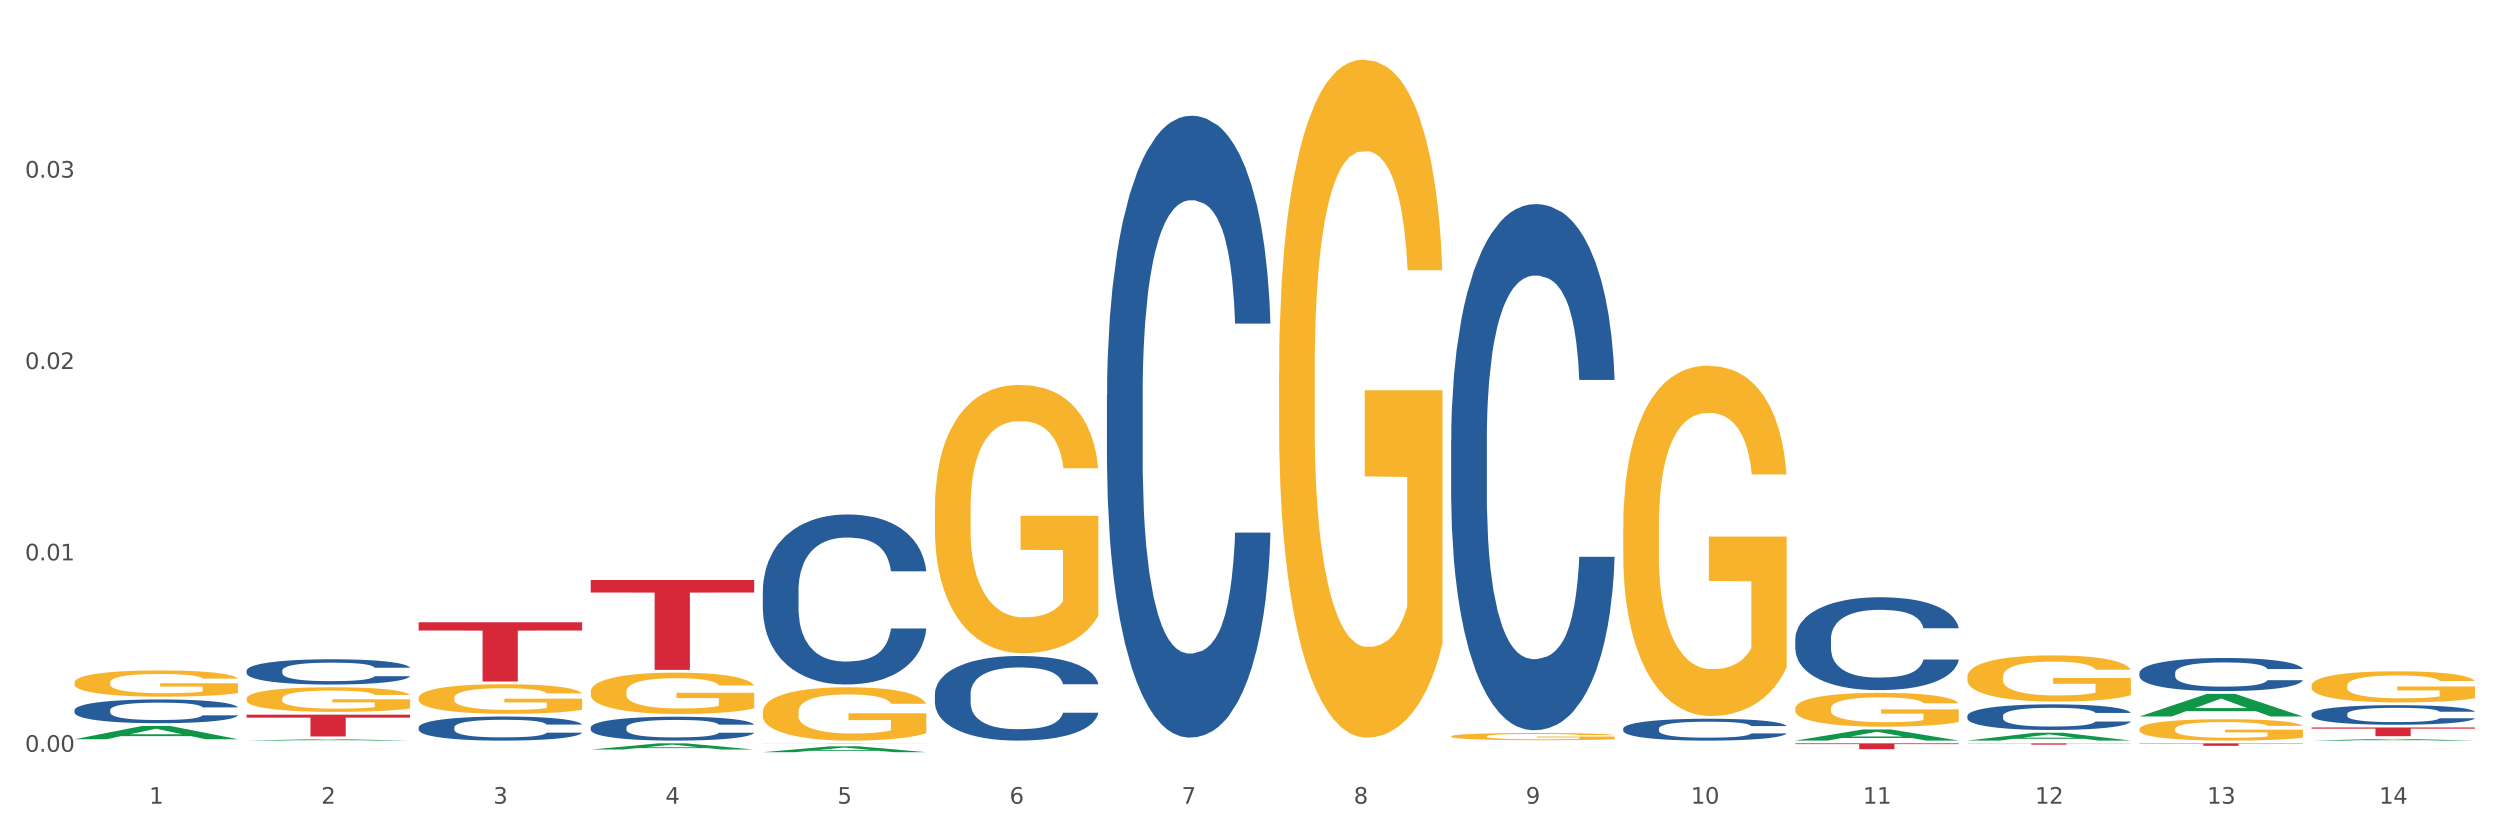 <?xml version="1.0" encoding="utf-8" standalone="no"?>
<!DOCTYPE svg PUBLIC "-//W3C//DTD SVG 1.1//EN"
  "http://www.w3.org/Graphics/SVG/1.1/DTD/svg11.dtd">
<svg xmlns:xlink="http://www.w3.org/1999/xlink" width="1080pt" height="360pt" viewBox="0 0 1080 360" xmlns="http://www.w3.org/2000/svg" version="1.1">
 <rect x="0" y="0" width="1080" height="360" fill="#333333" stroke="none"/>
 <defs>
  <style type="text/css">*{stroke-linejoin: round; stroke-linecap: butt}</style>
 </defs>
 <g id="figure_1">
  <g id="patch_1">
   <path d="M 0 360 
L 1080 360 
L 1080 0 
L 0 0 
z
" style="fill: #ffffff; stroke: #ffffff; stroke-linejoin: miter"/>
  </g>
  <g id="axes_1">
   <g id="matplotlib.axis_1">
    <g id="xtick_1">
     <g id="text_1">
      <!-- 1 -->
      <g style="fill: #4d4d4d" transform="translate(64.432 347.204) scale(0.096 -0.096)">
       <defs>
        <path id="DejaVuSans-31" d="M 794 531 
L 1825 531 
L 1825 4091 
L 703 3866 
L 703 4441 
L 1819 4666 
L 2450 4666 
L 2450 531 
L 3481 531 
L 3481 0 
L 794 0 
L 794 531 
z
" transform="scale(0.016)"/>
       </defs>
       <use xlink:href="#DejaVuSans-31"/>
      </g>
     </g>
    </g>
    <g id="xtick_2">
     <g id="text_2">
      <!-- 2 -->
      <g style="fill: #4d4d4d" transform="translate(138.771 347.204) scale(0.096 -0.096)">
       <defs>
        <path id="DejaVuSans-32" d="M 1228 531 
L 3431 531 
L 3431 0 
L 469 0 
L 469 531 
Q 828 903 1448 1529 
Q 2069 2156 2228 2338 
Q 2531 2678 2651 2914 
Q 2772 3150 2772 3378 
Q 2772 3750 2511 3984 
Q 2250 4219 1831 4219 
Q 1534 4219 1204 4116 
Q 875 4013 500 3803 
L 500 4441 
Q 881 4594 1212 4672 
Q 1544 4750 1819 4750 
Q 2544 4750 2975 4387 
Q 3406 4025 3406 3419 
Q 3406 3131 3298 2873 
Q 3191 2616 2906 2266 
Q 2828 2175 2409 1742 
Q 1991 1309 1228 531 
z
" transform="scale(0.016)"/>
       </defs>
       <use xlink:href="#DejaVuSans-32"/>
      </g>
     </g>
    </g>
    <g id="xtick_3">
     <g id="text_3">
      <!-- 3 -->
      <g style="fill: #4d4d4d" transform="translate(213.109 347.204) scale(0.096 -0.096)">
       <defs>
        <path id="DejaVuSans-33" d="M 2597 2516 
Q 3050 2419 3304 2112 
Q 3559 1806 3559 1356 
Q 3559 666 3084 287 
Q 2609 -91 1734 -91 
Q 1441 -91 1130 -33 
Q 819 25 488 141 
L 488 750 
Q 750 597 1062 519 
Q 1375 441 1716 441 
Q 2309 441 2620 675 
Q 2931 909 2931 1356 
Q 2931 1769 2642 2001 
Q 2353 2234 1838 2234 
L 1294 2234 
L 1294 2753 
L 1863 2753 
Q 2328 2753 2575 2939 
Q 2822 3125 2822 3475 
Q 2822 3834 2567 4026 
Q 2313 4219 1838 4219 
Q 1578 4219 1281 4162 
Q 984 4106 628 3988 
L 628 4550 
Q 988 4650 1302 4700 
Q 1616 4750 1894 4750 
Q 2613 4750 3031 4423 
Q 3450 4097 3450 3541 
Q 3450 3153 3228 2886 
Q 3006 2619 2597 2516 
z
" transform="scale(0.016)"/>
       </defs>
       <use xlink:href="#DejaVuSans-33"/>
      </g>
     </g>
    </g>
    <g id="xtick_4">
     <g id="text_4">
      <!-- 4 -->
      <g style="fill: #4d4d4d" transform="translate(287.448 347.204) scale(0.096 -0.096)">
       <defs>
        <path id="DejaVuSans-34" d="M 2419 4116 
L 825 1625 
L 2419 1625 
L 2419 4116 
z
M 2253 4666 
L 3047 4666 
L 3047 1625 
L 3713 1625 
L 3713 1100 
L 3047 1100 
L 3047 0 
L 2419 0 
L 2419 1100 
L 313 1100 
L 313 1709 
L 2253 4666 
z
" transform="scale(0.016)"/>
       </defs>
       <use xlink:href="#DejaVuSans-34"/>
      </g>
     </g>
    </g>
    <g id="xtick_5">
     <g id="text_5">
      <!-- 5 -->
      <g style="fill: #4d4d4d" transform="translate(361.787 347.204) scale(0.096 -0.096)">
       <defs>
        <path id="DejaVuSans-35" d="M 691 4666 
L 3169 4666 
L 3169 4134 
L 1269 4134 
L 1269 2991 
Q 1406 3038 1543 3061 
Q 1681 3084 1819 3084 
Q 2600 3084 3056 2656 
Q 3513 2228 3513 1497 
Q 3513 744 3044 326 
Q 2575 -91 1722 -91 
Q 1428 -91 1123 -41 
Q 819 9 494 109 
L 494 744 
Q 775 591 1075 516 
Q 1375 441 1709 441 
Q 2250 441 2565 725 
Q 2881 1009 2881 1497 
Q 2881 1984 2565 2268 
Q 2250 2553 1709 2553 
Q 1456 2553 1204 2497 
Q 953 2441 691 2322 
L 691 4666 
z
" transform="scale(0.016)"/>
       </defs>
       <use xlink:href="#DejaVuSans-35"/>
      </g>
     </g>
    </g>
    <g id="xtick_6">
     <g id="text_6">
      <!-- 6 -->
      <g style="fill: #4d4d4d" transform="translate(436.125 347.204) scale(0.096 -0.096)">
       <defs>
        <path id="DejaVuSans-36" d="M 2113 2584 
Q 1688 2584 1439 2293 
Q 1191 2003 1191 1497 
Q 1191 994 1439 701 
Q 1688 409 2113 409 
Q 2538 409 2786 701 
Q 3034 994 3034 1497 
Q 3034 2003 2786 2293 
Q 2538 2584 2113 2584 
z
M 3366 4563 
L 3366 3988 
Q 3128 4100 2886 4159 
Q 2644 4219 2406 4219 
Q 1781 4219 1451 3797 
Q 1122 3375 1075 2522 
Q 1259 2794 1537 2939 
Q 1816 3084 2150 3084 
Q 2853 3084 3261 2657 
Q 3669 2231 3669 1497 
Q 3669 778 3244 343 
Q 2819 -91 2113 -91 
Q 1303 -91 875 529 
Q 447 1150 447 2328 
Q 447 3434 972 4092 
Q 1497 4750 2381 4750 
Q 2619 4750 2861 4703 
Q 3103 4656 3366 4563 
z
" transform="scale(0.016)"/>
       </defs>
       <use xlink:href="#DejaVuSans-36"/>
      </g>
     </g>
    </g>
    <g id="xtick_7">
     <g id="text_7">
      <!-- 7 -->
      <g style="fill: #4d4d4d" transform="translate(510.464 347.204) scale(0.096 -0.096)">
       <defs>
        <path id="DejaVuSans-37" d="M 525 4666 
L 3525 4666 
L 3525 4397 
L 1831 0 
L 1172 0 
L 2766 4134 
L 525 4134 
L 525 4666 
z
" transform="scale(0.016)"/>
       </defs>
       <use xlink:href="#DejaVuSans-37"/>
      </g>
     </g>
    </g>
    <g id="xtick_8">
     <g id="text_8">
      <!-- 8 -->
      <g style="fill: #4d4d4d" transform="translate(584.803 347.204) scale(0.096 -0.096)">
       <defs>
        <path id="DejaVuSans-38" d="M 2034 2216 
Q 1584 2216 1326 1975 
Q 1069 1734 1069 1313 
Q 1069 891 1326 650 
Q 1584 409 2034 409 
Q 2484 409 2743 651 
Q 3003 894 3003 1313 
Q 3003 1734 2745 1975 
Q 2488 2216 2034 2216 
z
M 1403 2484 
Q 997 2584 770 2862 
Q 544 3141 544 3541 
Q 544 4100 942 4425 
Q 1341 4750 2034 4750 
Q 2731 4750 3128 4425 
Q 3525 4100 3525 3541 
Q 3525 3141 3298 2862 
Q 3072 2584 2669 2484 
Q 3125 2378 3379 2068 
Q 3634 1759 3634 1313 
Q 3634 634 3220 271 
Q 2806 -91 2034 -91 
Q 1263 -91 848 271 
Q 434 634 434 1313 
Q 434 1759 690 2068 
Q 947 2378 1403 2484 
z
M 1172 3481 
Q 1172 3119 1398 2916 
Q 1625 2713 2034 2713 
Q 2441 2713 2670 2916 
Q 2900 3119 2900 3481 
Q 2900 3844 2670 4047 
Q 2441 4250 2034 4250 
Q 1625 4250 1398 4047 
Q 1172 3844 1172 3481 
z
" transform="scale(0.016)"/>
       </defs>
       <use xlink:href="#DejaVuSans-38"/>
      </g>
     </g>
    </g>
    <g id="xtick_9">
     <g id="text_9">
      <!-- 9 -->
      <g style="fill: #4d4d4d" transform="translate(659.142 347.204) scale(0.096 -0.096)">
       <defs>
        <path id="DejaVuSans-39" d="M 703 97 
L 703 672 
Q 941 559 1184 500 
Q 1428 441 1663 441 
Q 2288 441 2617 861 
Q 2947 1281 2994 2138 
Q 2813 1869 2534 1725 
Q 2256 1581 1919 1581 
Q 1219 1581 811 2004 
Q 403 2428 403 3163 
Q 403 3881 828 4315 
Q 1253 4750 1959 4750 
Q 2769 4750 3195 4129 
Q 3622 3509 3622 2328 
Q 3622 1225 3098 567 
Q 2575 -91 1691 -91 
Q 1453 -91 1209 -44 
Q 966 3 703 97 
z
M 1959 2075 
Q 2384 2075 2632 2365 
Q 2881 2656 2881 3163 
Q 2881 3666 2632 3958 
Q 2384 4250 1959 4250 
Q 1534 4250 1286 3958 
Q 1038 3666 1038 3163 
Q 1038 2656 1286 2365 
Q 1534 2075 1959 2075 
z
" transform="scale(0.016)"/>
       </defs>
       <use xlink:href="#DejaVuSans-39"/>
      </g>
     </g>
    </g>
    <g id="xtick_10">
     <g id="text_10">
      <!-- 10 -->
      <g style="fill: #4d4d4d" transform="translate(730.426 347.204) scale(0.096 -0.096)">
       <defs>
        <path id="DejaVuSans-30" d="M 2034 4250 
Q 1547 4250 1301 3770 
Q 1056 3291 1056 2328 
Q 1056 1369 1301 889 
Q 1547 409 2034 409 
Q 2525 409 2770 889 
Q 3016 1369 3016 2328 
Q 3016 3291 2770 3770 
Q 2525 4250 2034 4250 
z
M 2034 4750 
Q 2819 4750 3233 4129 
Q 3647 3509 3647 2328 
Q 3647 1150 3233 529 
Q 2819 -91 2034 -91 
Q 1250 -91 836 529 
Q 422 1150 422 2328 
Q 422 3509 836 4129 
Q 1250 4750 2034 4750 
z
" transform="scale(0.016)"/>
       </defs>
       <use xlink:href="#DejaVuSans-31"/>
       <use xlink:href="#DejaVuSans-30" transform="translate(63.623 0)"/>
      </g>
     </g>
    </g>
    <g id="xtick_11">
     <g id="text_11">
      <!-- 11 -->
      <g style="fill: #4d4d4d" transform="translate(804.765 347.204) scale(0.096 -0.096)">
       <use xlink:href="#DejaVuSans-31"/>
       <use xlink:href="#DejaVuSans-31" transform="translate(63.623 0)"/>
      </g>
     </g>
    </g>
    <g id="xtick_12">
     <g id="text_12">
      <!-- 12 -->
      <g style="fill: #4d4d4d" transform="translate(879.104 347.204) scale(0.096 -0.096)">
       <use xlink:href="#DejaVuSans-31"/>
       <use xlink:href="#DejaVuSans-32" transform="translate(63.623 0)"/>
      </g>
     </g>
    </g>
    <g id="xtick_13">
     <g id="text_13">
      <!-- 13 -->
      <g style="fill: #4d4d4d" transform="translate(953.442 347.204) scale(0.096 -0.096)">
       <use xlink:href="#DejaVuSans-31"/>
       <use xlink:href="#DejaVuSans-33" transform="translate(63.623 0)"/>
      </g>
     </g>
    </g>
    <g id="xtick_14">
     <g id="text_14">
      <!-- 14 -->
      <g style="fill: #4d4d4d" transform="translate(1027.781 347.204) scale(0.096 -0.096)">
       <use xlink:href="#DejaVuSans-31"/>
       <use xlink:href="#DejaVuSans-34" transform="translate(63.623 0)"/>
      </g>
     </g>
    </g>
    <g id="xtick_15"/>
    <g id="xtick_16"/>
    <g id="xtick_17"/>
    <g id="xtick_18"/>
    <g id="xtick_19"/>
    <g id="xtick_20"/>
    <g id="xtick_21"/>
    <g id="xtick_22"/>
    <g id="xtick_23"/>
    <g id="xtick_24"/>
    <g id="xtick_25"/>
    <g id="xtick_26"/>
    <g id="xtick_27"/>
   </g>
   <g id="matplotlib.axis_2">
    <g id="ytick_1">
     <g id="text_15">
      <!-- 0.00 -->
      <g style="fill: #4d4d4d" transform="translate(10.8 324.771) scale(0.096 -0.096)">
       <defs>
        <path id="DejaVuSans-2e" d="M 684 794 
L 1344 794 
L 1344 0 
L 684 0 
L 684 794 
z
" transform="scale(0.016)"/>
       </defs>
       <use xlink:href="#DejaVuSans-30"/>
       <use xlink:href="#DejaVuSans-2e" transform="translate(63.623 0)"/>
       <use xlink:href="#DejaVuSans-30" transform="translate(95.41 0)"/>
       <use xlink:href="#DejaVuSans-30" transform="translate(159.033 0)"/>
      </g>
     </g>
    </g>
    <g id="ytick_2">
     <g id="text_16">
      <!-- 0.01 -->
      <g style="fill: #4d4d4d" transform="translate(10.8 242.094) scale(0.096 -0.096)">
       <use xlink:href="#DejaVuSans-30"/>
       <use xlink:href="#DejaVuSans-2e" transform="translate(63.623 0)"/>
       <use xlink:href="#DejaVuSans-30" transform="translate(95.41 0)"/>
       <use xlink:href="#DejaVuSans-31" transform="translate(159.033 0)"/>
      </g>
     </g>
    </g>
    <g id="ytick_3">
     <g id="text_17">
      <!-- 0.02 -->
      <g style="fill: #4d4d4d" transform="translate(10.8 159.416) scale(0.096 -0.096)">
       <use xlink:href="#DejaVuSans-30"/>
       <use xlink:href="#DejaVuSans-2e" transform="translate(63.623 0)"/>
       <use xlink:href="#DejaVuSans-30" transform="translate(95.41 0)"/>
       <use xlink:href="#DejaVuSans-32" transform="translate(159.033 0)"/>
      </g>
     </g>
    </g>
    <g id="ytick_4">
     <g id="text_18">
      <!-- 0.03 -->
      <g style="fill: #4d4d4d" transform="translate(10.8 76.739) scale(0.096 -0.096)">
       <use xlink:href="#DejaVuSans-30"/>
       <use xlink:href="#DejaVuSans-2e" transform="translate(63.623 0)"/>
       <use xlink:href="#DejaVuSans-30" transform="translate(95.41 0)"/>
       <use xlink:href="#DejaVuSans-33" transform="translate(159.033 0)"/>
      </g>
     </g>
    </g>
    <g id="ytick_5"/>
    <g id="ytick_6"/>
    <g id="ytick_7"/>
    <g id="ytick_8"/>
   </g>
   <g id="PolyCollection_1">
    <path d="M 32.175 319.342 
L 32.248 319.337 
L 61.37 313.609 
L 73.456 313.603 
L 102.797 319.353 
L 88.818 319.353 
L 82.484 318.014 
L 52.415 318.014 
L 52.197 318.036 
L 46.081 319.353 
L 32.175 319.353 
L 32.175 319.342 
L 56.201 317.215 
L 78.698 317.21 
L 67.559 314.829 
L 67.413 314.818 
L 67.267 314.834 
L 56.128 317.21 
L 56.201 317.215 
L 32.175 319.342 
z
" clip-path="url(#p795a43309b)" style="fill: #109648"/>
    <path d="M 998.578 296.218 
L 998.662 296.206 
L 998.662 295.764 
L 998.828 295.383 
L 999.662 294.462 
L 1000.913 293.7 
L 1001.83 293.295 
L 1002.747 292.963 
L 1003.831 292.631 
L 1005.165 292.287 
L 1007.583 291.784 
L 1009.084 291.526 
L 1010.918 291.255 
L 1014.253 290.862 
L 1016.671 290.641 
L 1019.173 290.457 
L 1023.258 290.236 
L 1025.926 290.138 
L 1028.761 290.064 
L 1032.18 290.015 
L 1034.765 290.002 
L 1040.434 290.039 
L 1045.27 290.15 
L 1047.605 290.236 
L 1050.607 290.383 
L 1052.191 290.481 
L 1054.775 290.678 
L 1057.444 290.936 
L 1059.278 291.157 
L 1062.029 291.575 
L 1064.114 291.993 
L 1066.032 292.508 
L 1067.032 292.865 
L 1067.783 293.196 
L 1068.45 293.577 
L 1069.117 294.179 
L 1054.108 294.179 
L 1053.525 293.749 
L 1052.608 293.344 
L 1051.274 292.951 
L 1050.106 292.705 
L 1048.105 292.398 
L 1046.271 292.201 
L 1044.353 292.054 
L 1042.019 291.931 
L 1040.184 291.87 
L 1037.599 291.821 
L 1032.513 291.833 
L 1029.095 291.931 
L 1026.76 292.054 
L 1025.259 292.164 
L 1023.925 292.287 
L 1022.425 292.459 
L 1020.674 292.717 
L 1019.423 292.951 
L 1018.172 293.246 
L 1017.172 293.54 
L 1016.255 293.884 
L 1015.504 294.253 
L 1014.92 294.634 
L 1014.42 295.101 
L 1014.003 295.874 
L 1014.003 297.557 
L 1014.17 297.938 
L 1014.587 298.442 
L 1015.087 298.823 
L 1015.921 299.277 
L 1016.671 299.584 
L 1018.089 300.027 
L 1019.673 300.395 
L 1020.924 300.629 
L 1022.174 300.825 
L 1024.342 301.095 
L 1026.76 301.316 
L 1028.845 301.452 
L 1031.68 301.574 
L 1033.597 301.624 
L 1035.265 301.648 
L 1039.35 301.648 
L 1042.269 301.611 
L 1045.52 301.525 
L 1048.022 301.415 
L 1050.106 301.28 
L 1052.441 301.059 
L 1053.942 300.85 
L 1053.942 298.282 
L 1035.598 298.27 
L 1035.598 296.562 
L 1069.2 296.562 
L 1069.2 301.574 
L 1067.783 301.832 
L 1066.198 302.066 
L 1064.531 302.275 
L 1062.029 302.533 
L 1059.028 302.778 
L 1056.36 302.95 
L 1053.525 303.098 
L 1050.19 303.233 
L 1045.854 303.356 
L 1043.186 303.405 
L 1039.851 303.442 
L 1035.932 303.454 
L 1032.513 303.429 
L 1029.178 303.368 
L 1025.676 303.257 
L 1022.258 303.098 
L 1019.673 302.938 
L 1017.088 302.742 
L 1014.337 302.484 
L 1012.169 302.238 
L 1010.501 302.017 
L 1008.667 301.734 
L 1006.666 301.366 
L 1005.165 301.034 
L 1003.831 300.69 
L 1002.414 300.248 
L 1001.413 299.867 
L 1000.413 299.388 
L 999.829 299.032 
L 999.162 298.479 
L 998.662 297.705 
L 998.578 296.218 
z
" clip-path="url(#p795a43309b)" style="fill: #f7b32b"/>
    <path d="M 329.53 255.256 
L 329.613 255.189 
L 329.613 253.31 
L 329.864 250.761 
L 330.782 246.065 
L 331.951 242.509 
L 333.954 238.349 
L 335.039 236.605 
L 336.458 234.66 
L 339.38 231.506 
L 342.719 228.823 
L 345.057 227.347 
L 346.81 226.408 
L 350.733 224.73 
L 352.987 223.993 
L 355.324 223.389 
L 357.328 222.986 
L 360.667 222.517 
L 363.338 222.315 
L 366.427 222.248 
L 369.015 222.315 
L 372.437 222.584 
L 377.446 223.389 
L 379.366 223.858 
L 381.954 224.663 
L 384.625 225.737 
L 386.795 226.81 
L 389.3 228.353 
L 391.887 230.366 
L 394.392 232.915 
L 396.145 235.263 
L 397.564 237.746 
L 398.816 240.765 
L 399.734 244.052 
L 400.152 246.803 
L 384.875 246.803 
L 384.458 244.32 
L 383.623 241.637 
L 382.788 239.825 
L 381.87 238.349 
L 380.451 236.672 
L 379.199 235.599 
L 377.112 234.324 
L 375.192 233.519 
L 373.606 233.049 
L 371.686 232.647 
L 367.595 232.244 
L 364.674 232.244 
L 362.837 232.379 
L 360.583 232.714 
L 358.663 233.184 
L 356.41 233.989 
L 354.656 234.861 
L 352.903 236.001 
L 351.902 236.806 
L 350.399 238.282 
L 349.397 239.49 
L 348.062 241.57 
L 347.31 243.046 
L 345.975 246.87 
L 345.391 249.687 
L 345.14 251.633 
L 344.973 253.78 
L 344.973 264.246 
L 345.474 268.942 
L 345.891 270.955 
L 346.559 273.236 
L 347.811 276.188 
L 349.648 279.072 
L 351.568 281.152 
L 353.154 282.427 
L 354.656 283.366 
L 356.159 284.104 
L 357.996 284.775 
L 359.498 285.177 
L 361.752 285.58 
L 364.423 285.781 
L 366.51 285.781 
L 370.768 285.446 
L 372.688 285.11 
L 374.524 284.641 
L 376.528 283.903 
L 378.114 283.098 
L 379.032 282.494 
L 380.534 281.219 
L 381.703 279.877 
L 382.705 278.334 
L 383.373 276.993 
L 384.124 274.98 
L 384.708 272.699 
L 384.875 271.491 
L 400.152 271.491 
L 399.818 273.907 
L 399.233 276.255 
L 398.065 279.408 
L 397.146 281.219 
L 395.727 283.433 
L 394.225 285.312 
L 392.138 287.391 
L 390.218 288.934 
L 388.214 290.276 
L 386.044 291.484 
L 382.121 293.161 
L 380.701 293.631 
L 377.696 294.436 
L 375.359 294.905 
L 371.936 295.375 
L 368.43 295.643 
L 364.757 295.71 
L 361.502 295.576 
L 357.912 295.174 
L 355.658 294.771 
L 353.154 294.167 
L 350.232 293.228 
L 347.477 292.088 
L 344.89 290.746 
L 342.469 289.203 
L 340.215 287.458 
L 337.293 284.574 
L 335.123 281.756 
L 333.537 279.139 
L 332.452 276.926 
L 331.366 274.108 
L 330.782 272.162 
L 329.864 267.466 
L 329.53 263.105 
L 329.53 255.256 
z
" clip-path="url(#p795a43309b)" style="fill: #255c99"/>
    <path d="M 32.175 294.874 
L 32.258 294.864 
L 32.258 294.491 
L 32.425 294.17 
L 33.259 293.394 
L 34.51 292.752 
L 35.427 292.41 
L 36.344 292.13 
L 37.428 291.851 
L 38.762 291.561 
L 41.18 291.136 
L 42.681 290.919 
L 44.515 290.691 
L 47.85 290.36 
L 50.268 290.173 
L 52.77 290.018 
L 56.855 289.832 
L 59.523 289.749 
L 62.358 289.687 
L 65.777 289.645 
L 68.361 289.635 
L 74.031 289.666 
L 78.867 289.759 
L 81.202 289.832 
L 84.203 289.956 
L 85.788 290.039 
L 88.372 290.205 
L 91.04 290.422 
L 92.875 290.608 
L 95.626 290.96 
L 97.711 291.312 
L 99.628 291.747 
L 100.629 292.048 
L 101.379 292.327 
L 102.046 292.648 
L 102.713 293.156 
L 87.705 293.156 
L 87.122 292.793 
L 86.204 292.451 
L 84.87 292.12 
L 83.703 291.913 
L 81.702 291.654 
L 79.868 291.488 
L 77.95 291.364 
L 75.615 291.261 
L 73.781 291.209 
L 71.196 291.167 
L 66.11 291.178 
L 62.692 291.261 
L 60.357 291.364 
L 58.856 291.457 
L 57.522 291.561 
L 56.021 291.706 
L 54.27 291.923 
L 53.02 292.12 
L 51.769 292.369 
L 50.768 292.617 
L 49.851 292.907 
L 49.101 293.218 
L 48.517 293.539 
L 48.017 293.932 
L 47.6 294.584 
L 47.6 296.003 
L 47.767 296.324 
L 48.184 296.748 
L 48.684 297.069 
L 49.518 297.453 
L 50.268 297.711 
L 51.686 298.084 
L 53.27 298.395 
L 54.52 298.592 
L 55.771 298.757 
L 57.939 298.985 
L 60.357 299.171 
L 62.441 299.285 
L 65.276 299.389 
L 67.194 299.43 
L 68.862 299.451 
L 72.947 299.451 
L 75.865 299.42 
L 79.117 299.347 
L 81.619 299.254 
L 83.703 299.14 
L 86.038 298.954 
L 87.538 298.778 
L 87.538 296.614 
L 69.195 296.604 
L 69.195 295.164 
L 102.797 295.164 
L 102.797 299.389 
L 101.379 299.606 
L 99.795 299.803 
L 98.128 299.979 
L 95.626 300.196 
L 92.625 300.404 
L 89.956 300.549 
L 87.122 300.673 
L 83.786 300.787 
L 79.451 300.89 
L 76.783 300.932 
L 73.447 300.963 
L 69.529 300.973 
L 66.11 300.952 
L 62.775 300.901 
L 59.273 300.807 
L 55.855 300.673 
L 53.27 300.538 
L 50.685 300.373 
L 47.934 300.155 
L 45.766 299.948 
L 44.098 299.762 
L 42.264 299.523 
L 40.263 299.213 
L 38.762 298.933 
L 37.428 298.643 
L 36.01 298.271 
L 35.01 297.95 
L 34.009 297.546 
L 33.426 297.246 
L 32.759 296.78 
L 32.258 296.127 
L 32.175 294.874 
z
" clip-path="url(#p795a43309b)" style="fill: #f7b32b"/>
    <path d="M 998.578 314.271 
L 1069.2 314.271 
L 1069.2 314.794 
L 1041.42 314.798 
L 1041.42 318.034 
L 1026.191 318.034 
L 1026.191 314.798 
L 998.578 314.794 
L 998.578 314.275 
L 998.578 314.271 
z
" clip-path="url(#p795a43309b)" style="fill: #d62839"/>
    <path d="M 924.24 321.124 
L 994.861 321.124 
L 994.861 321.274 
L 967.081 321.275 
L 967.081 322.206 
L 951.852 322.206 
L 951.852 321.275 
L 924.24 321.274 
L 924.24 321.125 
L 924.24 321.124 
z
" clip-path="url(#p795a43309b)" style="fill: #d62839"/>
    <path d="M 849.901 321.124 
L 920.523 321.124 
L 920.523 321.203 
L 892.742 321.204 
L 892.742 321.691 
L 877.514 321.691 
L 877.514 321.204 
L 849.901 321.203 
L 849.901 321.125 
L 849.901 321.124 
z
" clip-path="url(#p795a43309b)" style="fill: #d62839"/>
    <path d="M 775.562 321.124 
L 846.184 321.124 
L 846.184 321.475 
L 818.404 321.477 
L 818.404 323.647 
L 803.175 323.647 
L 803.175 321.477 
L 775.562 321.475 
L 775.562 321.127 
L 775.562 321.124 
z
" clip-path="url(#p795a43309b)" style="fill: #d62839"/>
    <path d="M 329.53 321.124 
L 400.152 321.124 
L 400.152 321.137 
L 372.371 321.138 
L 372.371 321.22 
L 357.143 321.22 
L 357.143 321.138 
L 329.53 321.137 
L 329.53 321.124 
L 329.53 321.124 
z
" clip-path="url(#p795a43309b)" style="fill: #d62839"/>
    <path d="M 255.191 250.571 
L 325.813 250.571 
L 325.813 255.966 
L 298.033 256.002 
L 298.033 289.391 
L 282.804 289.391 
L 282.804 256.002 
L 255.191 255.966 
L 255.191 250.608 
L 255.191 250.571 
z
" clip-path="url(#p795a43309b)" style="fill: #d62839"/>
    <path d="M 180.852 268.833 
L 251.474 268.833 
L 251.474 272.387 
L 223.694 272.411 
L 223.694 294.409 
L 208.465 294.409 
L 208.465 272.411 
L 180.852 272.387 
L 180.852 268.857 
L 180.852 268.833 
z
" clip-path="url(#p795a43309b)" style="fill: #d62839"/>
    <path d="M 924.24 314.974 
L 924.323 314.965 
L 924.323 314.662 
L 924.49 314.4 
L 925.323 313.767 
L 926.574 313.244 
L 927.491 312.966 
L 928.408 312.738 
L 929.492 312.51 
L 930.826 312.274 
L 933.244 311.928 
L 934.745 311.751 
L 936.58 311.565 
L 939.915 311.296 
L 942.333 311.144 
L 944.834 311.017 
L 948.92 310.865 
L 951.588 310.798 
L 954.423 310.747 
L 957.841 310.713 
L 960.426 310.705 
L 966.096 310.73 
L 970.932 310.806 
L 973.266 310.865 
L 976.268 310.967 
L 977.852 311.034 
L 980.437 311.169 
L 983.105 311.346 
L 984.939 311.498 
L 987.691 311.785 
L 989.775 312.072 
L 991.693 312.426 
L 992.693 312.671 
L 993.444 312.898 
L 994.111 313.16 
L 994.778 313.573 
L 979.77 313.573 
L 979.186 313.278 
L 978.269 313 
L 976.935 312.73 
L 975.768 312.561 
L 973.766 312.35 
L 971.932 312.215 
L 970.014 312.114 
L 967.68 312.029 
L 965.845 311.987 
L 963.261 311.954 
L 958.175 311.962 
L 954.756 312.029 
L 952.422 312.114 
L 950.921 312.19 
L 949.587 312.274 
L 948.086 312.392 
L 946.335 312.569 
L 945.084 312.73 
L 943.834 312.932 
L 942.833 313.135 
L 941.916 313.371 
L 941.165 313.624 
L 940.582 313.885 
L 940.081 314.206 
L 939.665 314.738 
L 939.665 315.893 
L 939.831 316.155 
L 940.248 316.501 
L 940.749 316.762 
L 941.582 317.074 
L 942.333 317.285 
L 943.75 317.589 
L 945.334 317.842 
L 946.585 318.002 
L 947.836 318.137 
L 950.004 318.323 
L 952.422 318.475 
L 954.506 318.568 
L 957.341 318.652 
L 959.259 318.686 
L 960.926 318.703 
L 965.012 318.703 
L 967.93 318.677 
L 971.182 318.618 
L 973.683 318.542 
L 975.768 318.449 
L 978.102 318.298 
L 979.603 318.154 
L 979.603 316.391 
L 961.26 316.383 
L 961.26 315.21 
L 994.861 315.21 
L 994.861 318.652 
L 993.444 318.829 
L 991.86 318.989 
L 990.192 319.133 
L 987.691 319.31 
L 984.689 319.479 
L 982.021 319.597 
L 979.186 319.698 
L 975.851 319.791 
L 971.515 319.875 
L 968.847 319.909 
L 965.512 319.934 
L 961.593 319.943 
L 958.175 319.926 
L 954.84 319.884 
L 951.338 319.808 
L 947.919 319.698 
L 945.334 319.588 
L 942.75 319.453 
L 939.998 319.276 
L 937.83 319.108 
L 936.163 318.956 
L 934.328 318.762 
L 932.327 318.509 
L 930.826 318.281 
L 929.492 318.045 
L 928.075 317.741 
L 927.074 317.479 
L 926.074 317.15 
L 925.49 316.906 
L 924.823 316.526 
L 924.323 315.995 
L 924.24 314.974 
z
" clip-path="url(#p795a43309b)" style="fill: #f7b32b"/>
    <path d="M 106.514 308.723 
L 177.135 308.723 
L 177.135 310.035 
L 149.355 310.044 
L 149.355 318.162 
L 134.126 318.162 
L 134.126 310.044 
L 106.514 310.035 
L 106.514 308.732 
L 106.514 308.723 
z
" clip-path="url(#p795a43309b)" style="fill: #d62839"/>
    <path d="M 106.514 289.705 
L 106.597 289.695 
L 106.597 289.416 
L 106.848 289.037 
L 107.766 288.339 
L 108.935 287.81 
L 110.938 287.192 
L 112.023 286.933 
L 113.442 286.644 
L 116.364 286.175 
L 119.703 285.776 
L 122.04 285.557 
L 123.794 285.417 
L 127.717 285.168 
L 129.971 285.058 
L 132.308 284.968 
L 134.312 284.909 
L 137.651 284.839 
L 140.322 284.809 
L 143.411 284.799 
L 145.998 284.809 
L 149.421 284.849 
L 154.43 284.968 
L 156.35 285.038 
L 158.937 285.158 
L 161.609 285.317 
L 163.779 285.477 
L 166.283 285.706 
L 168.871 286.005 
L 171.376 286.384 
L 173.129 286.733 
L 174.548 287.102 
L 175.8 287.551 
L 176.718 288.04 
L 177.135 288.448 
L 161.859 288.448 
L 161.442 288.079 
L 160.607 287.681 
L 159.772 287.411 
L 158.854 287.192 
L 157.435 286.943 
L 156.183 286.783 
L 154.096 286.594 
L 152.176 286.474 
L 150.59 286.404 
L 148.67 286.344 
L 144.579 286.285 
L 141.658 286.285 
L 139.821 286.305 
L 137.567 286.354 
L 135.647 286.424 
L 133.393 286.544 
L 131.64 286.673 
L 129.887 286.843 
L 128.886 286.963 
L 127.383 287.182 
L 126.381 287.362 
L 125.046 287.671 
L 124.294 287.89 
L 122.959 288.458 
L 122.374 288.877 
L 122.124 289.166 
L 121.957 289.485 
L 121.957 291.041 
L 122.458 291.739 
L 122.875 292.038 
L 123.543 292.377 
L 124.795 292.816 
L 126.632 293.245 
L 128.552 293.554 
L 130.138 293.743 
L 131.64 293.883 
L 133.143 293.993 
L 134.979 294.092 
L 136.482 294.152 
L 138.736 294.212 
L 141.407 294.242 
L 143.494 294.242 
L 147.751 294.192 
L 149.671 294.142 
L 151.508 294.072 
L 153.511 293.963 
L 155.097 293.843 
L 156.016 293.753 
L 157.518 293.564 
L 158.687 293.364 
L 159.689 293.135 
L 160.357 292.936 
L 161.108 292.636 
L 161.692 292.297 
L 161.859 292.118 
L 177.135 292.118 
L 176.802 292.477 
L 176.217 292.826 
L 175.049 293.295 
L 174.13 293.564 
L 172.711 293.893 
L 171.209 294.172 
L 169.122 294.481 
L 167.202 294.711 
L 165.198 294.91 
L 163.028 295.089 
L 159.104 295.339 
L 157.685 295.409 
L 154.68 295.528 
L 152.343 295.598 
L 148.92 295.668 
L 145.414 295.708 
L 141.741 295.718 
L 138.486 295.698 
L 134.896 295.638 
L 132.642 295.578 
L 130.138 295.488 
L 127.216 295.349 
L 124.461 295.179 
L 121.874 294.98 
L 119.453 294.75 
L 117.199 294.491 
L 114.277 294.062 
L 112.107 293.644 
L 110.521 293.255 
L 109.435 292.926 
L 108.35 292.507 
L 107.766 292.218 
L 106.848 291.52 
L 106.514 290.871 
L 106.514 289.705 
z
" clip-path="url(#p795a43309b)" style="fill: #255c99"/>
    <path d="M 180.852 314.217 
L 180.936 314.207 
L 180.936 313.942 
L 181.186 313.581 
L 182.105 312.916 
L 183.273 312.413 
L 185.277 311.824 
L 186.362 311.577 
L 187.781 311.302 
L 190.703 310.856 
L 194.042 310.476 
L 196.379 310.267 
L 198.132 310.134 
L 202.056 309.896 
L 204.31 309.792 
L 206.647 309.707 
L 208.65 309.65 
L 211.989 309.583 
L 214.661 309.555 
L 217.749 309.545 
L 220.337 309.555 
L 223.76 309.593 
L 228.768 309.707 
L 230.688 309.773 
L 233.276 309.887 
L 235.947 310.039 
L 238.118 310.191 
L 240.622 310.409 
L 243.21 310.694 
L 245.714 311.055 
L 247.467 311.387 
L 248.886 311.739 
L 250.139 312.166 
L 251.057 312.631 
L 251.474 313.02 
L 236.198 313.02 
L 235.78 312.669 
L 234.946 312.289 
L 234.111 312.033 
L 233.193 311.824 
L 231.774 311.587 
L 230.521 311.435 
L 228.434 311.254 
L 226.514 311.14 
L 224.928 311.074 
L 223.008 311.017 
L 218.918 310.96 
L 215.996 310.96 
L 214.16 310.979 
L 211.906 311.026 
L 209.986 311.093 
L 207.732 311.207 
L 205.979 311.33 
L 204.226 311.492 
L 203.224 311.606 
L 201.722 311.815 
L 200.72 311.985 
L 199.384 312.28 
L 198.633 312.489 
L 197.297 313.03 
L 196.713 313.429 
L 196.463 313.704 
L 196.296 314.008 
L 196.296 315.489 
L 196.797 316.154 
L 197.214 316.439 
L 197.882 316.762 
L 199.134 317.18 
L 200.97 317.588 
L 202.89 317.882 
L 204.476 318.063 
L 205.979 318.196 
L 207.482 318.3 
L 209.318 318.395 
L 210.821 318.452 
L 213.075 318.509 
L 215.746 318.537 
L 217.833 318.537 
L 222.09 318.49 
L 224.01 318.442 
L 225.847 318.376 
L 227.85 318.271 
L 229.436 318.158 
L 230.354 318.072 
L 231.857 317.892 
L 233.026 317.702 
L 234.027 317.483 
L 234.695 317.293 
L 235.447 317.009 
L 236.031 316.686 
L 236.198 316.515 
L 251.474 316.515 
L 251.14 316.857 
L 250.556 317.189 
L 249.387 317.635 
L 248.469 317.892 
L 247.05 318.205 
L 245.547 318.471 
L 243.46 318.765 
L 241.54 318.984 
L 239.537 319.174 
L 237.367 319.344 
L 233.443 319.582 
L 232.024 319.648 
L 229.019 319.762 
L 226.681 319.829 
L 223.259 319.895 
L 219.753 319.933 
L 216.08 319.943 
L 212.824 319.924 
L 209.235 319.867 
L 206.981 319.81 
L 204.476 319.724 
L 201.555 319.591 
L 198.8 319.43 
L 196.212 319.24 
L 193.791 319.022 
L 191.538 318.775 
L 188.616 318.366 
L 186.445 317.968 
L 184.859 317.597 
L 183.774 317.284 
L 182.689 316.885 
L 182.105 316.61 
L 181.186 315.945 
L 180.852 315.328 
L 180.852 314.217 
z
" clip-path="url(#p795a43309b)" style="fill: #255c99"/>
    <path d="M 998.578 308.434 
L 998.662 308.426 
L 998.662 308.21 
L 998.912 307.917 
L 999.83 307.376 
L 1000.999 306.967 
L 1003.003 306.488 
L 1004.088 306.288 
L 1005.507 306.064 
L 1008.429 305.701 
L 1011.768 305.392 
L 1014.105 305.222 
L 1015.858 305.114 
L 1019.781 304.921 
L 1022.035 304.836 
L 1024.373 304.767 
L 1026.376 304.72 
L 1029.715 304.666 
L 1032.387 304.643 
L 1035.475 304.635 
L 1038.063 304.643 
L 1041.486 304.674 
L 1046.494 304.767 
L 1048.414 304.821 
L 1051.002 304.913 
L 1053.673 305.037 
L 1055.844 305.16 
L 1058.348 305.338 
L 1060.936 305.57 
L 1063.44 305.863 
L 1065.193 306.133 
L 1066.612 306.419 
L 1067.864 306.766 
L 1068.783 307.145 
L 1069.2 307.461 
L 1053.924 307.461 
L 1053.506 307.176 
L 1052.671 306.867 
L 1051.837 306.658 
L 1050.918 306.488 
L 1049.499 306.295 
L 1048.247 306.172 
L 1046.16 306.025 
L 1044.24 305.933 
L 1042.654 305.879 
L 1040.734 305.832 
L 1036.644 305.786 
L 1033.722 305.786 
L 1031.886 305.801 
L 1029.632 305.84 
L 1027.712 305.894 
L 1025.458 305.987 
L 1023.705 306.087 
L 1021.952 306.218 
L 1020.95 306.311 
L 1019.448 306.481 
L 1018.446 306.62 
L 1017.11 306.859 
L 1016.359 307.029 
L 1015.023 307.469 
L 1014.439 307.793 
L 1014.188 308.017 
L 1014.022 308.264 
L 1014.022 309.469 
L 1014.522 310.009 
L 1014.94 310.241 
L 1015.608 310.503 
L 1016.86 310.843 
L 1018.696 311.175 
L 1020.616 311.414 
L 1022.202 311.561 
L 1023.705 311.669 
L 1025.207 311.754 
L 1027.044 311.831 
L 1028.547 311.878 
L 1030.8 311.924 
L 1033.472 311.947 
L 1035.559 311.947 
L 1039.816 311.908 
L 1041.736 311.87 
L 1043.572 311.816 
L 1045.576 311.731 
L 1047.162 311.638 
L 1048.08 311.569 
L 1049.583 311.422 
L 1050.752 311.268 
L 1051.753 311.09 
L 1052.421 310.936 
L 1053.172 310.704 
L 1053.757 310.441 
L 1053.924 310.303 
L 1069.2 310.303 
L 1068.866 310.58 
L 1068.282 310.851 
L 1067.113 311.214 
L 1066.195 311.422 
L 1064.776 311.677 
L 1063.273 311.893 
L 1061.186 312.132 
L 1059.266 312.31 
L 1057.263 312.464 
L 1055.092 312.603 
L 1051.169 312.796 
L 1049.75 312.85 
L 1046.745 312.943 
L 1044.407 312.997 
L 1040.985 313.051 
L 1037.479 313.082 
L 1033.806 313.09 
L 1030.55 313.074 
L 1026.96 313.028 
L 1024.707 312.982 
L 1022.202 312.912 
L 1019.281 312.804 
L 1016.526 312.673 
L 1013.938 312.518 
L 1011.517 312.341 
L 1009.263 312.14 
L 1006.342 311.808 
L 1004.171 311.484 
L 1002.585 311.183 
L 1001.5 310.928 
L 1000.415 310.604 
L 999.83 310.38 
L 998.912 309.839 
L 998.578 309.337 
L 998.578 308.434 
z
" clip-path="url(#p795a43309b)" style="fill: #255c99"/>
    <path d="M 924.24 290.675 
L 924.323 290.662 
L 924.323 290.296 
L 924.573 289.799 
L 925.492 288.884 
L 926.66 288.191 
L 928.664 287.38 
L 929.749 287.04 
L 931.168 286.661 
L 934.09 286.047 
L 937.429 285.524 
L 939.766 285.236 
L 941.519 285.053 
L 945.443 284.727 
L 947.697 284.583 
L 950.034 284.465 
L 952.037 284.387 
L 955.377 284.295 
L 958.048 284.256 
L 961.136 284.243 
L 963.724 284.256 
L 967.147 284.308 
L 972.155 284.465 
L 974.075 284.557 
L 976.663 284.713 
L 979.335 284.923 
L 981.505 285.132 
L 984.009 285.432 
L 986.597 285.825 
L 989.101 286.321 
L 990.854 286.779 
L 992.273 287.263 
L 993.526 287.851 
L 994.444 288.492 
L 994.861 289.028 
L 979.585 289.028 
L 979.168 288.544 
L 978.333 288.021 
L 977.498 287.668 
L 976.58 287.38 
L 975.161 287.054 
L 973.908 286.844 
L 971.822 286.596 
L 969.902 286.439 
L 968.316 286.348 
L 966.396 286.269 
L 962.305 286.191 
L 959.383 286.191 
L 957.547 286.217 
L 955.293 286.282 
L 953.373 286.374 
L 951.119 286.531 
L 949.366 286.701 
L 947.613 286.923 
L 946.611 287.08 
L 945.109 287.367 
L 944.107 287.603 
L 942.771 288.008 
L 942.02 288.295 
L 940.685 289.041 
L 940.1 289.59 
L 939.85 289.969 
L 939.683 290.387 
L 939.683 292.426 
L 940.184 293.342 
L 940.601 293.734 
L 941.269 294.178 
L 942.521 294.753 
L 944.358 295.316 
L 946.278 295.721 
L 947.864 295.969 
L 949.366 296.152 
L 950.869 296.296 
L 952.705 296.427 
L 954.208 296.505 
L 956.462 296.584 
L 959.133 296.623 
L 961.22 296.623 
L 965.477 296.558 
L 967.397 296.492 
L 969.234 296.401 
L 971.237 296.257 
L 972.823 296.1 
L 973.742 295.982 
L 975.244 295.734 
L 976.413 295.472 
L 977.415 295.172 
L 978.082 294.91 
L 978.834 294.518 
L 979.418 294.074 
L 979.585 293.838 
L 994.861 293.838 
L 994.527 294.309 
L 993.943 294.767 
L 992.774 295.381 
L 991.856 295.734 
L 990.437 296.165 
L 988.934 296.531 
L 986.847 296.937 
L 984.927 297.237 
L 982.924 297.499 
L 980.754 297.734 
L 976.83 298.061 
L 975.411 298.152 
L 972.406 298.309 
L 970.069 298.401 
L 966.646 298.492 
L 963.14 298.545 
L 959.467 298.558 
L 956.211 298.532 
L 952.622 298.453 
L 950.368 298.375 
L 947.864 298.257 
L 944.942 298.074 
L 942.187 297.852 
L 939.599 297.59 
L 937.178 297.29 
L 934.925 296.95 
L 932.003 296.388 
L 929.832 295.839 
L 928.246 295.329 
L 927.161 294.897 
L 926.076 294.348 
L 925.492 293.969 
L 924.573 293.054 
L 924.24 292.204 
L 924.24 290.675 
z
" clip-path="url(#p795a43309b)" style="fill: #255c99"/>
    <path d="M 849.901 309.252 
L 849.984 309.242 
L 849.984 308.959 
L 850.235 308.575 
L 851.153 307.867 
L 852.322 307.331 
L 854.325 306.704 
L 855.41 306.441 
L 856.829 306.148 
L 859.751 305.673 
L 863.09 305.269 
L 865.428 305.046 
L 867.181 304.905 
L 871.104 304.652 
L 873.358 304.541 
L 875.695 304.45 
L 877.699 304.389 
L 881.038 304.318 
L 883.709 304.288 
L 886.798 304.278 
L 889.386 304.288 
L 892.808 304.329 
L 897.817 304.45 
L 899.737 304.521 
L 902.325 304.642 
L 904.996 304.804 
L 907.166 304.965 
L 909.671 305.198 
L 912.258 305.501 
L 914.763 305.885 
L 916.516 306.239 
L 917.935 306.613 
L 919.187 307.068 
L 920.105 307.564 
L 920.523 307.978 
L 905.246 307.978 
L 904.829 307.604 
L 903.994 307.2 
L 903.159 306.927 
L 902.241 306.704 
L 900.822 306.452 
L 899.57 306.29 
L 897.483 306.098 
L 895.563 305.976 
L 893.977 305.906 
L 892.057 305.845 
L 887.966 305.784 
L 885.045 305.784 
L 883.208 305.805 
L 880.954 305.855 
L 879.034 305.926 
L 876.78 306.047 
L 875.027 306.179 
L 873.274 306.351 
L 872.273 306.472 
L 870.77 306.694 
L 869.768 306.876 
L 868.433 307.19 
L 867.681 307.412 
L 866.346 307.988 
L 865.761 308.413 
L 865.511 308.706 
L 865.344 309.03 
L 865.344 310.607 
L 865.845 311.314 
L 866.262 311.618 
L 866.93 311.961 
L 868.182 312.406 
L 870.019 312.841 
L 871.939 313.154 
L 873.525 313.346 
L 875.027 313.488 
L 876.53 313.599 
L 878.367 313.7 
L 879.869 313.761 
L 882.123 313.822 
L 884.794 313.852 
L 886.881 313.852 
L 891.139 313.801 
L 893.059 313.751 
L 894.895 313.68 
L 896.899 313.569 
L 898.485 313.448 
L 899.403 313.357 
L 900.905 313.164 
L 902.074 312.962 
L 903.076 312.73 
L 903.744 312.528 
L 904.495 312.224 
L 905.079 311.88 
L 905.246 311.699 
L 920.523 311.699 
L 920.189 312.062 
L 919.604 312.416 
L 918.436 312.891 
L 917.517 313.164 
L 916.098 313.498 
L 914.596 313.781 
L 912.509 314.095 
L 910.589 314.327 
L 908.585 314.529 
L 906.415 314.711 
L 902.491 314.964 
L 901.072 315.035 
L 898.067 315.156 
L 895.73 315.227 
L 892.307 315.298 
L 888.801 315.338 
L 885.128 315.348 
L 881.873 315.328 
L 878.283 315.267 
L 876.029 315.207 
L 873.525 315.116 
L 870.603 314.974 
L 867.848 314.802 
L 865.261 314.6 
L 862.84 314.367 
L 860.586 314.105 
L 857.664 313.67 
L 855.494 313.245 
L 853.908 312.851 
L 852.823 312.517 
L 851.737 312.093 
L 851.153 311.8 
L 850.235 311.092 
L 849.901 310.435 
L 849.901 309.252 
z
" clip-path="url(#p795a43309b)" style="fill: #255c99"/>
    <path d="M 775.562 276.038 
L 775.646 276.001 
L 775.646 274.975 
L 775.896 273.583 
L 776.814 271.018 
L 777.983 269.076 
L 779.986 266.805 
L 781.072 265.852 
L 782.491 264.789 
L 785.412 263.067 
L 788.752 261.602 
L 791.089 260.796 
L 792.842 260.283 
L 796.765 259.367 
L 799.019 258.964 
L 801.357 258.634 
L 803.36 258.414 
L 806.699 258.158 
L 809.37 258.048 
L 812.459 258.011 
L 815.047 258.048 
L 818.469 258.194 
L 823.478 258.634 
L 825.398 258.891 
L 827.986 259.33 
L 830.657 259.916 
L 832.828 260.503 
L 835.332 261.345 
L 837.92 262.445 
L 840.424 263.837 
L 842.177 265.119 
L 843.596 266.475 
L 844.848 268.124 
L 845.766 269.919 
L 846.184 271.421 
L 830.908 271.421 
L 830.49 270.066 
L 829.655 268.6 
L 828.821 267.611 
L 827.902 266.805 
L 826.483 265.889 
L 825.231 265.302 
L 823.144 264.606 
L 821.224 264.167 
L 819.638 263.91 
L 817.718 263.69 
L 813.628 263.47 
L 810.706 263.47 
L 808.87 263.544 
L 806.616 263.727 
L 804.696 263.983 
L 802.442 264.423 
L 800.689 264.899 
L 798.936 265.522 
L 797.934 265.962 
L 796.431 266.768 
L 795.43 267.427 
L 794.094 268.563 
L 793.343 269.369 
L 792.007 271.458 
L 791.423 272.997 
L 791.172 274.059 
L 791.005 275.232 
L 791.005 280.947 
L 791.506 283.512 
L 791.924 284.611 
L 792.591 285.857 
L 793.844 287.469 
L 795.68 289.045 
L 797.6 290.18 
L 799.186 290.877 
L 800.689 291.39 
L 802.191 291.793 
L 804.028 292.159 
L 805.53 292.379 
L 807.784 292.599 
L 810.456 292.709 
L 812.543 292.709 
L 816.8 292.525 
L 818.72 292.342 
L 820.556 292.086 
L 822.56 291.683 
L 824.146 291.243 
L 825.064 290.913 
L 826.567 290.217 
L 827.735 289.484 
L 828.737 288.642 
L 829.405 287.909 
L 830.156 286.81 
L 830.741 285.564 
L 830.908 284.904 
L 846.184 284.904 
L 845.85 286.223 
L 845.266 287.506 
L 844.097 289.228 
L 843.179 290.217 
L 841.76 291.426 
L 840.257 292.452 
L 838.17 293.588 
L 836.25 294.431 
L 834.247 295.163 
L 832.076 295.823 
L 828.153 296.739 
L 826.734 296.995 
L 823.728 297.435 
L 821.391 297.691 
L 817.969 297.948 
L 814.463 298.095 
L 810.79 298.131 
L 807.534 298.058 
L 803.944 297.838 
L 801.69 297.618 
L 799.186 297.288 
L 796.264 296.775 
L 793.51 296.153 
L 790.922 295.42 
L 788.501 294.577 
L 786.247 293.625 
L 783.325 292.049 
L 781.155 290.51 
L 779.569 289.081 
L 778.484 287.872 
L 777.399 286.333 
L 776.814 285.271 
L 775.896 282.706 
L 775.562 280.324 
L 775.562 276.038 
z
" clip-path="url(#p795a43309b)" style="fill: #255c99"/>
    <path d="M 701.223 314.741 
L 701.307 314.733 
L 701.307 314.491 
L 701.557 314.164 
L 702.476 313.56 
L 703.644 313.103 
L 705.648 312.568 
L 706.733 312.343 
L 708.152 312.093 
L 711.074 311.688 
L 714.413 311.343 
L 716.75 311.153 
L 718.503 311.032 
L 722.427 310.817 
L 724.681 310.722 
L 727.018 310.644 
L 729.021 310.592 
L 732.36 310.532 
L 735.032 310.506 
L 738.12 310.498 
L 740.708 310.506 
L 744.131 310.541 
L 749.139 310.644 
L 751.059 310.705 
L 753.647 310.808 
L 756.318 310.946 
L 758.489 311.084 
L 760.993 311.283 
L 763.581 311.541 
L 766.085 311.869 
L 767.838 312.171 
L 769.257 312.49 
L 770.51 312.878 
L 771.428 313.301 
L 771.845 313.655 
L 756.569 313.655 
L 756.151 313.335 
L 755.317 312.99 
L 754.482 312.758 
L 753.564 312.568 
L 752.145 312.352 
L 750.892 312.214 
L 748.805 312.05 
L 746.885 311.947 
L 745.299 311.886 
L 743.379 311.835 
L 739.289 311.783 
L 736.367 311.783 
L 734.531 311.8 
L 732.277 311.843 
L 730.357 311.904 
L 728.103 312.007 
L 726.35 312.119 
L 724.597 312.266 
L 723.595 312.369 
L 722.093 312.559 
L 721.091 312.714 
L 719.755 312.982 
L 719.004 313.172 
L 717.668 313.663 
L 717.084 314.025 
L 716.834 314.276 
L 716.667 314.552 
L 716.667 315.897 
L 717.168 316.501 
L 717.585 316.76 
L 718.253 317.053 
L 719.505 317.433 
L 721.341 317.804 
L 723.261 318.071 
L 724.847 318.235 
L 726.35 318.356 
L 727.853 318.45 
L 729.689 318.537 
L 731.192 318.588 
L 733.446 318.64 
L 736.117 318.666 
L 738.204 318.666 
L 742.461 318.623 
L 744.381 318.58 
L 746.218 318.519 
L 748.221 318.425 
L 749.807 318.321 
L 750.725 318.243 
L 752.228 318.08 
L 753.397 317.907 
L 754.398 317.709 
L 755.066 317.536 
L 755.818 317.277 
L 756.402 316.984 
L 756.569 316.829 
L 771.845 316.829 
L 771.511 317.139 
L 770.927 317.441 
L 769.758 317.847 
L 768.84 318.08 
L 767.421 318.364 
L 765.918 318.606 
L 763.831 318.873 
L 761.911 319.072 
L 759.908 319.244 
L 757.738 319.399 
L 753.814 319.615 
L 752.395 319.675 
L 749.39 319.779 
L 747.052 319.839 
L 743.63 319.9 
L 740.124 319.934 
L 736.451 319.943 
L 733.195 319.925 
L 729.606 319.874 
L 727.352 319.822 
L 724.847 319.744 
L 721.926 319.624 
L 719.171 319.477 
L 716.583 319.304 
L 714.162 319.106 
L 711.908 318.882 
L 708.987 318.511 
L 706.816 318.149 
L 705.23 317.812 
L 704.145 317.528 
L 703.06 317.165 
L 702.476 316.915 
L 701.557 316.311 
L 701.223 315.751 
L 701.223 314.741 
z
" clip-path="url(#p795a43309b)" style="fill: #255c99"/>
    <path d="M 626.885 190.293 
L 626.968 190.086 
L 626.968 184.273 
L 627.219 176.385 
L 628.137 161.854 
L 629.306 150.852 
L 631.309 137.981 
L 632.394 132.584 
L 633.813 126.564 
L 636.735 116.807 
L 640.074 108.503 
L 642.411 103.936 
L 644.164 101.03 
L 648.088 95.841 
L 650.342 93.557 
L 652.679 91.689 
L 654.683 90.443 
L 658.022 88.99 
L 660.693 88.367 
L 663.782 88.16 
L 666.369 88.367 
L 669.792 89.198 
L 674.801 91.689 
L 676.721 93.142 
L 679.308 95.633 
L 681.98 98.954 
L 684.15 102.276 
L 686.654 107.05 
L 689.242 113.278 
L 691.747 121.166 
L 693.5 128.432 
L 694.919 136.113 
L 696.171 145.454 
L 697.089 155.626 
L 697.506 164.137 
L 682.23 164.137 
L 681.813 156.456 
L 680.978 148.153 
L 680.143 142.548 
L 679.225 137.981 
L 677.806 132.791 
L 676.554 129.47 
L 674.467 125.526 
L 672.547 123.035 
L 670.961 121.582 
L 669.041 120.336 
L 664.95 119.09 
L 662.029 119.09 
L 660.192 119.506 
L 657.938 120.544 
L 656.018 121.997 
L 653.764 124.488 
L 652.011 127.186 
L 650.258 130.715 
L 649.257 133.207 
L 647.754 137.773 
L 646.752 141.51 
L 645.417 147.945 
L 644.665 152.512 
L 643.33 164.345 
L 642.745 173.064 
L 642.495 179.084 
L 642.328 185.727 
L 642.328 218.11 
L 642.829 232.642 
L 643.246 238.869 
L 643.914 245.927 
L 645.166 255.061 
L 647.003 263.988 
L 648.923 270.423 
L 650.509 274.367 
L 652.011 277.273 
L 653.514 279.557 
L 655.35 281.633 
L 656.853 282.878 
L 659.107 284.124 
L 661.778 284.746 
L 663.865 284.746 
L 668.122 283.708 
L 670.042 282.671 
L 671.879 281.217 
L 673.882 278.934 
L 675.468 276.443 
L 676.387 274.575 
L 677.889 270.63 
L 679.058 266.479 
L 680.06 261.704 
L 680.728 257.552 
L 681.479 251.325 
L 682.063 244.267 
L 682.23 240.53 
L 697.506 240.53 
L 697.173 248.003 
L 696.588 255.269 
L 695.42 265.025 
L 694.501 270.63 
L 693.082 277.481 
L 691.58 283.293 
L 689.493 289.729 
L 687.573 294.503 
L 685.569 298.655 
L 683.399 302.391 
L 679.475 307.581 
L 678.056 309.034 
L 675.051 311.525 
L 672.714 312.979 
L 669.291 314.432 
L 665.785 315.262 
L 662.112 315.47 
L 658.856 315.054 
L 655.267 313.809 
L 653.013 312.563 
L 650.509 310.695 
L 647.587 307.789 
L 644.832 304.26 
L 642.244 300.108 
L 639.824 295.333 
L 637.57 289.936 
L 634.648 281.01 
L 632.478 272.291 
L 630.892 264.195 
L 629.806 257.345 
L 628.721 248.626 
L 628.137 242.606 
L 627.219 228.075 
L 626.885 214.581 
L 626.885 190.293 
z
" clip-path="url(#p795a43309b)" style="fill: #255c99"/>
    <path d="M 478.207 170.703 
L 478.291 170.458 
L 478.291 163.588 
L 478.541 154.265 
L 479.459 137.09 
L 480.628 124.086 
L 482.632 108.875 
L 483.717 102.495 
L 485.136 95.38 
L 488.058 83.849 
L 491.397 74.035 
L 493.734 68.637 
L 495.487 65.202 
L 499.41 59.068 
L 501.664 56.369 
L 504.002 54.161 
L 506.005 52.689 
L 509.344 50.972 
L 512.016 50.236 
L 515.104 49.99 
L 517.692 50.236 
L 521.115 51.217 
L 526.123 54.161 
L 528.043 55.879 
L 530.631 58.823 
L 533.302 62.748 
L 535.473 66.674 
L 537.977 72.317 
L 540.565 79.678 
L 543.069 89.001 
L 544.822 97.588 
L 546.241 106.666 
L 547.493 117.707 
L 548.412 129.729 
L 548.829 139.789 
L 533.553 139.789 
L 533.135 130.711 
L 532.301 120.897 
L 531.466 114.272 
L 530.548 108.875 
L 529.128 102.741 
L 527.876 98.815 
L 525.789 94.153 
L 523.869 91.209 
L 522.283 89.492 
L 520.363 88.02 
L 516.273 86.548 
L 513.351 86.548 
L 511.515 87.038 
L 509.261 88.265 
L 507.341 89.982 
L 505.087 92.927 
L 503.334 96.116 
L 501.581 100.287 
L 500.579 103.231 
L 499.077 108.629 
L 498.075 113.045 
L 496.739 120.651 
L 495.988 126.049 
L 494.652 140.034 
L 494.068 150.339 
L 493.818 157.454 
L 493.651 165.305 
L 493.651 203.58 
L 494.151 220.755 
L 494.569 228.115 
L 495.237 236.457 
L 496.489 247.253 
L 498.325 257.803 
L 500.245 265.409 
L 501.831 270.07 
L 503.334 273.505 
L 504.837 276.204 
L 506.673 278.658 
L 508.176 280.13 
L 510.429 281.602 
L 513.101 282.338 
L 515.188 282.338 
L 519.445 281.111 
L 521.365 279.885 
L 523.202 278.167 
L 525.205 275.468 
L 526.791 272.524 
L 527.709 270.316 
L 529.212 265.654 
L 530.381 260.747 
L 531.382 255.104 
L 532.05 250.197 
L 532.801 242.836 
L 533.386 234.494 
L 533.553 230.078 
L 548.829 230.078 
L 548.495 238.911 
L 547.911 247.498 
L 546.742 259.03 
L 545.824 265.654 
L 544.405 273.751 
L 542.902 280.621 
L 540.815 288.226 
L 538.895 293.87 
L 536.892 298.777 
L 534.721 303.193 
L 530.798 309.327 
L 529.379 311.044 
L 526.374 313.988 
L 524.036 315.706 
L 520.614 317.423 
L 517.108 318.405 
L 513.435 318.65 
L 510.179 318.159 
L 506.59 316.687 
L 504.336 315.215 
L 501.831 313.007 
L 498.91 309.572 
L 496.155 305.401 
L 493.567 300.494 
L 491.146 294.851 
L 488.892 288.472 
L 485.971 277.922 
L 483.8 267.617 
L 482.214 258.048 
L 481.129 249.952 
L 480.044 239.647 
L 479.459 232.532 
L 478.541 215.357 
L 478.207 199.409 
L 478.207 170.703 
z
" clip-path="url(#p795a43309b)" style="fill: #255c99"/>
    <path d="M 403.869 299.811 
L 403.952 299.777 
L 403.952 298.843 
L 404.202 297.574 
L 405.121 295.237 
L 406.289 293.467 
L 408.293 291.397 
L 409.378 290.529 
L 410.797 289.561 
L 413.719 287.992 
L 417.058 286.657 
L 419.395 285.922 
L 421.148 285.455 
L 425.072 284.62 
L 427.326 284.253 
L 429.663 283.952 
L 431.666 283.752 
L 435.006 283.518 
L 437.677 283.418 
L 440.766 283.385 
L 443.353 283.418 
L 446.776 283.552 
L 451.785 283.952 
L 453.704 284.186 
L 456.292 284.587 
L 458.964 285.121 
L 461.134 285.655 
L 463.638 286.423 
L 466.226 287.424 
L 468.73 288.693 
L 470.483 289.862 
L 471.903 291.097 
L 473.155 292.599 
L 474.073 294.235 
L 474.49 295.604 
L 459.214 295.604 
L 458.797 294.369 
L 457.962 293.033 
L 457.127 292.132 
L 456.209 291.397 
L 454.79 290.563 
L 453.538 290.029 
L 451.451 289.394 
L 449.531 288.994 
L 447.945 288.76 
L 446.025 288.56 
L 441.934 288.359 
L 439.012 288.359 
L 437.176 288.426 
L 434.922 288.593 
L 433.002 288.827 
L 430.748 289.227 
L 428.995 289.661 
L 427.242 290.229 
L 426.24 290.63 
L 424.738 291.364 
L 423.736 291.965 
L 422.401 293 
L 421.649 293.734 
L 420.314 295.637 
L 419.729 297.04 
L 419.479 298.008 
L 419.312 299.076 
L 419.312 304.285 
L 419.813 306.622 
L 420.23 307.623 
L 420.898 308.758 
L 422.15 310.227 
L 423.987 311.663 
L 425.907 312.698 
L 427.493 313.332 
L 428.995 313.8 
L 430.498 314.167 
L 432.334 314.501 
L 433.837 314.701 
L 436.091 314.901 
L 438.762 315.002 
L 440.849 315.002 
L 445.106 314.835 
L 447.026 314.668 
L 448.863 314.434 
L 450.866 314.067 
L 452.452 313.666 
L 453.371 313.366 
L 454.873 312.731 
L 456.042 312.064 
L 457.044 311.296 
L 457.711 310.628 
L 458.463 309.626 
L 459.047 308.491 
L 459.214 307.89 
L 474.49 307.89 
L 474.156 309.092 
L 473.572 310.261 
L 472.403 311.83 
L 471.485 312.731 
L 470.066 313.833 
L 468.563 314.768 
L 466.477 315.803 
L 464.557 316.571 
L 462.553 317.238 
L 460.383 317.839 
L 456.459 318.674 
L 455.04 318.908 
L 452.035 319.308 
L 449.698 319.542 
L 446.275 319.776 
L 442.769 319.909 
L 439.096 319.943 
L 435.84 319.876 
L 432.251 319.676 
L 429.997 319.475 
L 427.493 319.175 
L 424.571 318.707 
L 421.816 318.14 
L 419.228 317.472 
L 416.808 316.704 
L 414.554 315.836 
L 411.632 314.401 
L 409.462 312.998 
L 407.875 311.696 
L 406.79 310.595 
L 405.705 309.192 
L 405.121 308.224 
L 404.202 305.887 
L 403.869 303.717 
L 403.869 299.811 
z
" clip-path="url(#p795a43309b)" style="fill: #255c99"/>
    <path d="M 32.175 306.768 
L 32.258 306.758 
L 32.258 306.496 
L 32.509 306.14 
L 33.427 305.483 
L 34.596 304.986 
L 36.599 304.405 
L 37.684 304.161 
L 39.104 303.889 
L 42.025 303.448 
L 45.364 303.073 
L 47.702 302.867 
L 49.455 302.736 
L 53.378 302.501 
L 55.632 302.398 
L 57.969 302.314 
L 59.973 302.258 
L 63.312 302.192 
L 65.983 302.164 
L 69.072 302.155 
L 71.66 302.164 
L 75.082 302.201 
L 80.091 302.314 
L 82.011 302.38 
L 84.599 302.492 
L 87.27 302.642 
L 89.44 302.792 
L 91.945 303.008 
L 94.533 303.289 
L 97.037 303.645 
L 98.79 303.974 
L 100.209 304.321 
L 101.461 304.742 
L 102.379 305.202 
L 102.797 305.586 
L 87.52 305.586 
L 87.103 305.239 
L 86.268 304.864 
L 85.434 304.611 
L 84.515 304.405 
L 83.096 304.17 
L 81.844 304.02 
L 79.757 303.842 
L 77.837 303.73 
L 76.251 303.664 
L 74.331 303.608 
L 70.241 303.552 
L 67.319 303.552 
L 65.482 303.57 
L 63.229 303.617 
L 61.309 303.683 
L 59.055 303.795 
L 57.302 303.917 
L 55.549 304.077 
L 54.547 304.189 
L 53.044 304.396 
L 52.043 304.564 
L 50.707 304.855 
L 49.956 305.061 
L 48.62 305.596 
L 48.036 305.99 
L 47.785 306.261 
L 47.618 306.562 
L 47.618 308.024 
L 48.119 308.681 
L 48.537 308.962 
L 49.204 309.281 
L 50.457 309.693 
L 52.293 310.096 
L 54.213 310.387 
L 55.799 310.565 
L 57.302 310.697 
L 58.804 310.8 
L 60.641 310.893 
L 62.143 310.95 
L 64.397 311.006 
L 67.069 311.034 
L 69.155 311.034 
L 73.413 310.987 
L 75.333 310.94 
L 77.169 310.875 
L 79.173 310.772 
L 80.759 310.659 
L 81.677 310.575 
L 83.18 310.397 
L 84.348 310.209 
L 85.35 309.993 
L 86.018 309.806 
L 86.769 309.524 
L 87.353 309.206 
L 87.52 309.037 
L 102.797 309.037 
L 102.463 309.374 
L 101.879 309.703 
L 100.71 310.143 
L 99.792 310.397 
L 98.372 310.706 
L 96.87 310.968 
L 94.783 311.259 
L 92.863 311.475 
L 90.86 311.662 
L 88.689 311.831 
L 84.766 312.066 
L 83.347 312.131 
L 80.341 312.244 
L 78.004 312.309 
L 74.581 312.375 
L 71.075 312.412 
L 67.402 312.422 
L 64.147 312.403 
L 60.557 312.347 
L 58.303 312.291 
L 55.799 312.206 
L 52.877 312.075 
L 50.123 311.916 
L 47.535 311.728 
L 45.114 311.512 
L 42.86 311.269 
L 39.938 310.865 
L 37.768 310.472 
L 36.182 310.106 
L 35.097 309.796 
L 34.011 309.403 
L 33.427 309.131 
L 32.509 308.474 
L 32.175 307.865 
L 32.175 306.768 
z
" clip-path="url(#p795a43309b)" style="fill: #255c99"/>
    <path d="M 849.901 292.358 
L 849.984 292.34 
L 849.984 291.684 
L 850.151 291.119 
L 850.985 289.751 
L 852.235 288.621 
L 853.153 288.019 
L 854.07 287.527 
L 855.154 287.035 
L 856.488 286.524 
L 858.906 285.777 
L 860.407 285.394 
L 862.241 284.993 
L 865.576 284.409 
L 867.994 284.081 
L 870.495 283.808 
L 874.581 283.48 
L 877.249 283.334 
L 880.084 283.224 
L 883.502 283.152 
L 886.087 283.133 
L 891.757 283.188 
L 896.593 283.352 
L 898.927 283.48 
L 901.929 283.698 
L 903.513 283.844 
L 906.098 284.136 
L 908.766 284.519 
L 910.601 284.847 
L 913.352 285.467 
L 915.436 286.087 
L 917.354 286.852 
L 918.355 287.381 
L 919.105 287.873 
L 919.772 288.439 
L 920.439 289.332 
L 905.431 289.332 
L 904.847 288.694 
L 903.93 288.092 
L 902.596 287.509 
L 901.429 287.144 
L 899.428 286.688 
L 897.593 286.397 
L 895.676 286.178 
L 893.341 285.996 
L 891.507 285.904 
L 888.922 285.832 
L 883.836 285.85 
L 880.417 285.996 
L 878.083 286.178 
L 876.582 286.342 
L 875.248 286.524 
L 873.747 286.78 
L 871.996 287.162 
L 870.745 287.509 
L 869.495 287.946 
L 868.494 288.384 
L 867.577 288.894 
L 866.827 289.441 
L 866.243 290.006 
L 865.743 290.699 
L 865.326 291.848 
L 865.326 294.346 
L 865.493 294.911 
L 865.91 295.658 
L 866.41 296.223 
L 867.244 296.898 
L 867.994 297.354 
L 869.411 298.01 
L 870.996 298.557 
L 872.246 298.903 
L 873.497 299.195 
L 875.665 299.596 
L 878.083 299.924 
L 880.167 300.125 
L 883.002 300.307 
L 884.92 300.38 
L 886.587 300.417 
L 890.673 300.417 
L 893.591 300.362 
L 896.843 300.234 
L 899.344 300.07 
L 901.429 299.87 
L 903.763 299.541 
L 905.264 299.232 
L 905.264 295.421 
L 886.921 295.403 
L 886.921 292.869 
L 920.523 292.869 
L 920.523 300.307 
L 919.105 300.69 
L 917.521 301.036 
L 915.853 301.346 
L 913.352 301.729 
L 910.35 302.094 
L 907.682 302.349 
L 904.847 302.568 
L 901.512 302.768 
L 897.177 302.951 
L 894.508 303.024 
L 891.173 303.078 
L 887.254 303.097 
L 883.836 303.06 
L 880.501 302.969 
L 876.999 302.805 
L 873.58 302.568 
L 870.996 302.331 
L 868.411 302.039 
L 865.659 301.656 
L 863.492 301.292 
L 861.824 300.963 
L 859.99 300.544 
L 857.989 299.997 
L 856.488 299.505 
L 855.154 298.995 
L 853.736 298.338 
L 852.736 297.773 
L 851.735 297.062 
L 851.151 296.533 
L 850.484 295.713 
L 849.984 294.564 
L 849.901 292.358 
z
" clip-path="url(#p795a43309b)" style="fill: #f7b32b"/>
    <path d="M 255.191 314.258 
L 255.275 314.248 
L 255.275 313.984 
L 255.525 313.626 
L 256.443 312.966 
L 257.612 312.466 
L 259.615 311.882 
L 260.701 311.637 
L 262.12 311.363 
L 265.041 310.92 
L 268.381 310.543 
L 270.718 310.336 
L 272.471 310.204 
L 276.394 309.968 
L 278.648 309.864 
L 280.986 309.78 
L 282.989 309.723 
L 286.328 309.657 
L 288.999 309.629 
L 292.088 309.619 
L 294.676 309.629 
L 298.098 309.666 
L 303.107 309.78 
L 305.027 309.846 
L 307.615 309.959 
L 310.286 310.11 
L 312.457 310.26 
L 314.961 310.477 
L 317.549 310.76 
L 320.053 311.118 
L 321.806 311.448 
L 323.225 311.797 
L 324.477 312.221 
L 325.396 312.683 
L 325.813 313.07 
L 310.537 313.07 
L 310.119 312.721 
L 309.284 312.344 
L 308.45 312.089 
L 307.531 311.882 
L 306.112 311.646 
L 304.86 311.495 
L 302.773 311.316 
L 300.853 311.203 
L 299.267 311.137 
L 297.347 311.081 
L 293.257 311.024 
L 290.335 311.024 
L 288.499 311.043 
L 286.245 311.09 
L 284.325 311.156 
L 282.071 311.269 
L 280.318 311.392 
L 278.565 311.552 
L 277.563 311.665 
L 276.06 311.873 
L 275.059 312.042 
L 273.723 312.334 
L 272.972 312.542 
L 271.636 313.079 
L 271.052 313.475 
L 270.801 313.749 
L 270.634 314.05 
L 270.634 315.521 
L 271.135 316.181 
L 271.553 316.464 
L 272.22 316.784 
L 273.473 317.199 
L 275.309 317.605 
L 277.229 317.897 
L 278.815 318.076 
L 280.318 318.208 
L 281.82 318.312 
L 283.657 318.406 
L 285.159 318.463 
L 287.413 318.519 
L 290.085 318.547 
L 292.172 318.547 
L 296.429 318.5 
L 298.349 318.453 
L 300.185 318.387 
L 302.189 318.283 
L 303.775 318.17 
L 304.693 318.085 
L 306.196 317.906 
L 307.364 317.718 
L 308.366 317.501 
L 309.034 317.312 
L 309.785 317.03 
L 310.37 316.709 
L 310.537 316.539 
L 325.813 316.539 
L 325.479 316.879 
L 324.895 317.209 
L 323.726 317.652 
L 322.808 317.906 
L 321.389 318.217 
L 319.886 318.481 
L 317.799 318.774 
L 315.879 318.99 
L 313.876 319.179 
L 311.705 319.349 
L 307.782 319.584 
L 306.363 319.65 
L 303.358 319.764 
L 301.02 319.83 
L 297.598 319.896 
L 294.092 319.933 
L 290.419 319.943 
L 287.163 319.924 
L 283.573 319.867 
L 281.32 319.811 
L 278.815 319.726 
L 275.893 319.594 
L 273.139 319.434 
L 270.551 319.245 
L 268.13 319.028 
L 265.876 318.783 
L 262.955 318.378 
L 260.784 317.982 
L 259.198 317.614 
L 258.113 317.303 
L 257.028 316.907 
L 256.443 316.634 
L 255.525 315.974 
L 255.191 315.361 
L 255.191 314.258 
z
" clip-path="url(#p795a43309b)" style="fill: #255c99"/>
    <path d="M 701.223 227.92 
L 701.307 227.782 
L 701.307 222.807 
L 701.474 218.523 
L 702.307 208.159 
L 703.558 199.591 
L 704.475 195.031 
L 705.392 191.299 
L 706.476 187.568 
L 707.81 183.699 
L 710.228 178.033 
L 711.729 175.131 
L 713.563 172.091 
L 716.899 167.668 
L 719.317 165.181 
L 721.818 163.108 
L 725.903 160.621 
L 728.572 159.515 
L 731.406 158.686 
L 734.825 158.133 
L 737.41 157.995 
L 743.08 158.409 
L 747.915 159.653 
L 750.25 160.621 
L 753.252 162.279 
L 754.836 163.384 
L 757.421 165.595 
L 760.089 168.498 
L 761.923 170.985 
L 764.675 175.684 
L 766.759 180.382 
L 768.677 186.186 
L 769.677 190.194 
L 770.428 193.925 
L 771.095 198.209 
L 771.762 204.98 
L 756.754 204.98 
L 756.17 200.144 
L 755.253 195.583 
L 753.919 191.161 
L 752.751 188.397 
L 750.75 184.942 
L 748.916 182.731 
L 746.998 181.073 
L 744.664 179.691 
L 742.829 179 
L 740.245 178.447 
L 735.159 178.586 
L 731.74 179.691 
L 729.405 181.073 
L 727.905 182.317 
L 726.571 183.699 
L 725.07 185.633 
L 723.319 188.535 
L 722.068 191.161 
L 720.817 194.478 
L 719.817 197.794 
L 718.9 201.664 
L 718.149 205.81 
L 717.566 210.094 
L 717.065 215.345 
L 716.648 224.051 
L 716.648 242.984 
L 716.815 247.267 
L 717.232 252.933 
L 717.732 257.217 
L 718.566 262.331 
L 719.317 265.785 
L 720.734 270.76 
L 722.318 274.906 
L 723.569 277.532 
L 724.82 279.743 
L 726.987 282.783 
L 729.405 285.271 
L 731.49 286.791 
L 734.325 288.173 
L 736.242 288.725 
L 737.91 289.002 
L 741.996 289.002 
L 744.914 288.587 
L 748.166 287.62 
L 750.667 286.376 
L 752.751 284.856 
L 755.086 282.369 
L 756.587 280.019 
L 756.587 251.137 
L 738.244 250.999 
L 738.244 231.79 
L 771.845 231.79 
L 771.845 288.173 
L 770.428 291.075 
L 768.844 293.7 
L 767.176 296.05 
L 764.675 298.952 
L 761.673 301.716 
L 759.005 303.65 
L 756.17 305.309 
L 752.835 306.829 
L 748.499 308.211 
L 745.831 308.763 
L 742.496 309.178 
L 738.577 309.316 
L 735.159 309.04 
L 731.823 308.349 
L 728.321 307.105 
L 724.903 305.309 
L 722.318 303.512 
L 719.733 301.301 
L 716.982 298.399 
L 714.814 295.635 
L 713.147 293.148 
L 711.312 289.969 
L 709.311 285.823 
L 707.81 282.092 
L 706.476 278.223 
L 705.059 273.248 
L 704.058 268.964 
L 703.058 263.574 
L 702.474 259.567 
L 701.807 253.348 
L 701.307 244.642 
L 701.223 227.92 
z
" clip-path="url(#p795a43309b)" style="fill: #f7b32b"/>
    <path d="M 106.514 319.942 
L 106.587 319.941 
L 135.709 319.344 
L 147.795 319.343 
L 177.135 319.943 
L 163.157 319.943 
L 156.823 319.803 
L 126.754 319.803 
L 126.535 319.805 
L 120.42 319.943 
L 106.514 319.943 
L 106.514 319.942 
L 130.54 319.72 
L 153.037 319.719 
L 141.897 319.471 
L 141.752 319.47 
L 141.606 319.471 
L 130.467 319.719 
L 130.54 319.72 
L 106.514 319.942 
z
" clip-path="url(#p795a43309b)" style="fill: #109648"/>
    <path d="M 255.191 323.805 
L 255.264 323.802 
L 284.386 321.127 
L 296.472 321.124 
L 325.813 323.81 
L 311.834 323.81 
L 305.5 323.184 
L 275.431 323.184 
L 275.213 323.195 
L 269.097 323.81 
L 255.191 323.81 
L 255.191 323.805 
L 279.217 322.811 
L 301.714 322.809 
L 290.575 321.697 
L 290.429 321.692 
L 290.284 321.699 
L 279.144 322.809 
L 279.217 322.811 
L 255.191 323.805 
z
" clip-path="url(#p795a43309b)" style="fill: #109648"/>
    <path d="M 329.53 324.945 
L 329.603 324.942 
L 358.725 322.404 
L 370.811 322.401 
L 400.152 324.95 
L 386.173 324.95 
L 379.839 324.356 
L 349.77 324.356 
L 349.551 324.366 
L 343.436 324.95 
L 329.53 324.95 
L 329.53 324.945 
L 353.556 324.002 
L 376.053 324 
L 364.914 322.945 
L 364.768 322.94 
L 364.622 322.947 
L 353.483 324 
L 353.556 324.002 
L 329.53 324.945 
z
" clip-path="url(#p795a43309b)" style="fill: #109648"/>
    <path d="M 775.562 319.934 
L 775.635 319.929 
L 804.757 315.122 
L 816.843 315.118 
L 846.184 319.943 
L 832.205 319.943 
L 825.871 318.819 
L 795.802 318.819 
L 795.584 318.837 
L 789.468 319.943 
L 775.562 319.943 
L 775.562 319.934 
L 799.588 318.149 
L 822.085 318.144 
L 810.946 316.146 
L 810.8 316.137 
L 810.655 316.151 
L 799.515 318.144 
L 799.588 318.149 
L 775.562 319.934 
z
" clip-path="url(#p795a43309b)" style="fill: #109648"/>
    <path d="M 849.901 319.936 
L 849.974 319.933 
L 879.096 316.533 
L 891.182 316.53 
L 920.523 319.943 
L 906.544 319.943 
L 900.21 319.148 
L 870.141 319.148 
L 869.922 319.161 
L 863.807 319.943 
L 849.901 319.943 
L 849.901 319.936 
L 873.927 318.674 
L 896.424 318.67 
L 885.284 317.257 
L 885.139 317.251 
L 884.993 317.26 
L 873.854 318.67 
L 873.927 318.674 
L 849.901 319.936 
z
" clip-path="url(#p795a43309b)" style="fill: #109648"/>
    <path d="M 924.24 309.505 
L 924.312 309.496 
L 953.435 299.748 
L 965.52 299.739 
L 994.861 309.524 
L 980.883 309.524 
L 974.548 307.245 
L 944.48 307.245 
L 944.261 307.282 
L 938.145 309.524 
L 924.24 309.524 
L 924.24 309.505 
L 948.265 305.885 
L 970.763 305.876 
L 959.623 301.825 
L 959.478 301.806 
L 959.332 301.834 
L 948.193 305.876 
L 948.265 305.885 
L 924.24 309.505 
z
" clip-path="url(#p795a43309b)" style="fill: #109648"/>
    <path d="M 998.578 319.941 
L 998.651 319.941 
L 1027.773 319.216 
L 1039.859 319.216 
L 1069.2 319.943 
L 1055.221 319.943 
L 1048.887 319.773 
L 1018.818 319.773 
L 1018.6 319.776 
L 1012.484 319.943 
L 998.578 319.943 
L 998.578 319.941 
L 1022.604 319.672 
L 1045.101 319.672 
L 1033.962 319.371 
L 1033.816 319.369 
L 1033.671 319.371 
L 1022.531 319.672 
L 1022.604 319.672 
L 998.578 319.941 
z
" clip-path="url(#p795a43309b)" style="fill: #109648"/>
    <path d="M 106.514 301.817 
L 106.597 301.807 
L 106.597 301.457 
L 106.764 301.156 
L 107.598 300.427 
L 108.848 299.825 
L 109.765 299.504 
L 110.683 299.241 
L 111.767 298.979 
L 113.101 298.707 
L 115.519 298.308 
L 117.019 298.104 
L 118.854 297.89 
L 122.189 297.579 
L 124.607 297.405 
L 127.108 297.259 
L 131.194 297.084 
L 133.862 297.006 
L 136.697 296.948 
L 140.115 296.909 
L 142.7 296.899 
L 148.37 296.928 
L 153.206 297.016 
L 155.54 297.084 
L 158.542 297.2 
L 160.126 297.278 
L 162.711 297.434 
L 165.379 297.638 
L 167.213 297.813 
L 169.965 298.143 
L 172.049 298.474 
L 173.967 298.882 
L 174.968 299.164 
L 175.718 299.426 
L 176.385 299.727 
L 177.052 300.204 
L 162.044 300.204 
L 161.46 299.864 
L 160.543 299.543 
L 159.209 299.232 
L 158.042 299.037 
L 156.041 298.794 
L 154.206 298.639 
L 152.289 298.522 
L 149.954 298.425 
L 148.12 298.376 
L 145.535 298.338 
L 140.449 298.347 
L 137.03 298.425 
L 134.696 298.522 
L 133.195 298.61 
L 131.861 298.707 
L 130.36 298.843 
L 128.609 299.047 
L 127.358 299.232 
L 126.108 299.465 
L 125.107 299.698 
L 124.19 299.97 
L 123.44 300.262 
L 122.856 300.563 
L 122.356 300.933 
L 121.939 301.545 
L 121.939 302.877 
L 122.106 303.178 
L 122.522 303.576 
L 123.023 303.878 
L 123.856 304.237 
L 124.607 304.48 
L 126.024 304.83 
L 127.609 305.122 
L 128.859 305.306 
L 130.11 305.462 
L 132.278 305.676 
L 134.696 305.851 
L 136.78 305.958 
L 139.615 306.055 
L 141.533 306.094 
L 143.2 306.113 
L 147.286 306.113 
L 150.204 306.084 
L 153.456 306.016 
L 155.957 305.928 
L 158.042 305.821 
L 160.376 305.647 
L 161.877 305.481 
L 161.877 303.45 
L 143.534 303.44 
L 143.534 302.089 
L 177.135 302.089 
L 177.135 306.055 
L 175.718 306.259 
L 174.134 306.444 
L 172.466 306.609 
L 169.965 306.813 
L 166.963 307.007 
L 164.295 307.143 
L 161.46 307.26 
L 158.125 307.367 
L 153.789 307.464 
L 151.121 307.503 
L 147.786 307.532 
L 143.867 307.542 
L 140.449 307.522 
L 137.114 307.474 
L 133.612 307.386 
L 130.193 307.26 
L 127.609 307.134 
L 125.024 306.978 
L 122.272 306.774 
L 120.104 306.58 
L 118.437 306.405 
L 116.603 306.181 
L 114.601 305.89 
L 113.101 305.627 
L 111.767 305.355 
L 110.349 305.005 
L 109.349 304.704 
L 108.348 304.325 
L 107.764 304.043 
L 107.097 303.605 
L 106.597 302.993 
L 106.514 301.817 
z
" clip-path="url(#p795a43309b)" style="fill: #f7b32b"/>
    <path d="M 180.852 301.493 
L 180.936 301.481 
L 180.936 301.061 
L 181.103 300.7 
L 181.936 299.825 
L 183.187 299.101 
L 184.104 298.717 
L 185.021 298.402 
L 186.105 298.087 
L 187.439 297.76 
L 189.857 297.282 
L 191.358 297.037 
L 193.192 296.78 
L 196.528 296.407 
L 198.946 296.197 
L 201.447 296.022 
L 205.533 295.812 
L 208.201 295.719 
L 211.036 295.649 
L 214.454 295.602 
L 217.039 295.59 
L 222.709 295.625 
L 227.545 295.73 
L 229.879 295.812 
L 232.881 295.952 
L 234.465 296.045 
L 237.05 296.232 
L 239.718 296.477 
L 241.552 296.687 
L 244.304 297.083 
L 246.388 297.48 
L 248.306 297.97 
L 249.306 298.308 
L 250.057 298.623 
L 250.724 298.985 
L 251.391 299.556 
L 236.383 299.556 
L 235.799 299.148 
L 234.882 298.763 
L 233.548 298.39 
L 232.38 298.157 
L 230.379 297.865 
L 228.545 297.678 
L 226.627 297.538 
L 224.293 297.422 
L 222.458 297.363 
L 219.874 297.317 
L 214.788 297.328 
L 211.369 297.422 
L 209.034 297.538 
L 207.534 297.643 
L 206.2 297.76 
L 204.699 297.923 
L 202.948 298.168 
L 201.697 298.39 
L 200.446 298.67 
L 199.446 298.95 
L 198.529 299.276 
L 197.778 299.626 
L 197.195 299.988 
L 196.694 300.431 
L 196.277 301.166 
L 196.277 302.764 
L 196.444 303.126 
L 196.861 303.604 
L 197.361 303.966 
L 198.195 304.397 
L 198.946 304.689 
L 200.363 305.109 
L 201.947 305.459 
L 203.198 305.681 
L 204.449 305.867 
L 206.616 306.124 
L 209.034 306.334 
L 211.119 306.462 
L 213.954 306.579 
L 215.871 306.626 
L 217.539 306.649 
L 221.625 306.649 
L 224.543 306.614 
L 227.795 306.532 
L 230.296 306.427 
L 232.38 306.299 
L 234.715 306.089 
L 236.216 305.891 
L 236.216 303.453 
L 217.873 303.441 
L 217.873 301.819 
L 251.474 301.819 
L 251.474 306.579 
L 250.057 306.824 
L 248.473 307.046 
L 246.805 307.244 
L 244.304 307.489 
L 241.302 307.722 
L 238.634 307.885 
L 235.799 308.025 
L 232.464 308.154 
L 228.128 308.27 
L 225.46 308.317 
L 222.125 308.352 
L 218.206 308.364 
L 214.788 308.34 
L 211.452 308.282 
L 207.951 308.177 
L 204.532 308.025 
L 201.947 307.874 
L 199.362 307.687 
L 196.611 307.442 
L 194.443 307.209 
L 192.776 306.999 
L 190.941 306.731 
L 188.94 306.381 
L 187.439 306.066 
L 186.105 305.739 
L 184.688 305.319 
L 183.687 304.957 
L 182.687 304.502 
L 182.103 304.164 
L 181.436 303.639 
L 180.936 302.904 
L 180.852 301.493 
z
" clip-path="url(#p795a43309b)" style="fill: #f7b32b"/>
    <path d="M 775.562 306.07 
L 775.645 306.057 
L 775.645 305.576 
L 775.812 305.162 
L 776.646 304.16 
L 777.897 303.332 
L 778.814 302.892 
L 779.731 302.531 
L 780.815 302.171 
L 782.149 301.797 
L 784.567 301.249 
L 786.068 300.969 
L 787.902 300.675 
L 791.237 300.247 
L 793.655 300.007 
L 796.157 299.807 
L 800.242 299.566 
L 802.91 299.46 
L 805.745 299.379 
L 809.164 299.326 
L 811.748 299.313 
L 817.418 299.353 
L 822.254 299.473 
L 824.589 299.566 
L 827.59 299.727 
L 829.175 299.833 
L 831.759 300.047 
L 834.427 300.328 
L 836.262 300.568 
L 839.013 301.022 
L 841.098 301.476 
L 843.015 302.037 
L 844.016 302.424 
L 844.766 302.785 
L 845.433 303.199 
L 846.1 303.853 
L 831.092 303.853 
L 830.509 303.386 
L 829.592 302.945 
L 828.257 302.518 
L 827.09 302.251 
L 825.089 301.917 
L 823.255 301.703 
L 821.337 301.543 
L 819.002 301.409 
L 817.168 301.343 
L 814.583 301.289 
L 809.497 301.302 
L 806.079 301.409 
L 803.744 301.543 
L 802.243 301.663 
L 800.909 301.797 
L 799.408 301.984 
L 797.657 302.264 
L 796.407 302.518 
L 795.156 302.838 
L 794.156 303.159 
L 793.238 303.533 
L 792.488 303.933 
L 791.904 304.347 
L 791.404 304.855 
L 790.987 305.696 
L 790.987 307.526 
L 791.154 307.94 
L 791.571 308.487 
L 792.071 308.901 
L 792.905 309.395 
L 793.655 309.729 
L 795.073 310.21 
L 796.657 310.611 
L 797.908 310.864 
L 799.158 311.078 
L 801.326 311.372 
L 803.744 311.612 
L 805.829 311.759 
L 808.663 311.893 
L 810.581 311.946 
L 812.249 311.973 
L 816.334 311.973 
L 819.253 311.933 
L 822.504 311.839 
L 825.006 311.719 
L 827.09 311.572 
L 829.425 311.332 
L 830.926 311.105 
L 830.926 308.314 
L 812.582 308.3 
L 812.582 306.444 
L 846.184 306.444 
L 846.184 311.893 
L 844.766 312.173 
L 843.182 312.427 
L 841.515 312.654 
L 839.013 312.934 
L 836.012 313.202 
L 833.344 313.389 
L 830.509 313.549 
L 827.174 313.696 
L 822.838 313.829 
L 820.17 313.883 
L 816.835 313.923 
L 812.916 313.936 
L 809.497 313.909 
L 806.162 313.843 
L 802.66 313.722 
L 799.242 313.549 
L 796.657 313.375 
L 794.072 313.161 
L 791.321 312.881 
L 789.153 312.614 
L 787.485 312.374 
L 785.651 312.066 
L 783.65 311.666 
L 782.149 311.305 
L 780.815 310.931 
L 779.398 310.45 
L 778.397 310.036 
L 777.396 309.516 
L 776.813 309.128 
L 776.146 308.527 
L 775.645 307.686 
L 775.562 306.07 
z
" clip-path="url(#p795a43309b)" style="fill: #f7b32b"/>
    <path d="M 329.53 307.544 
L 329.613 307.523 
L 329.613 306.765 
L 329.78 306.112 
L 330.614 304.533 
L 331.864 303.228 
L 332.782 302.533 
L 333.699 301.965 
L 334.783 301.397 
L 336.117 300.807 
L 338.535 299.944 
L 340.036 299.502 
L 341.87 299.039 
L 345.205 298.365 
L 347.623 297.986 
L 350.124 297.671 
L 354.21 297.292 
L 356.878 297.123 
L 359.713 296.997 
L 363.131 296.913 
L 365.716 296.892 
L 371.386 296.955 
L 376.222 297.144 
L 378.557 297.292 
L 381.558 297.544 
L 383.142 297.713 
L 385.727 298.05 
L 388.395 298.492 
L 390.23 298.871 
L 392.981 299.586 
L 395.066 300.302 
L 396.983 301.186 
L 397.984 301.797 
L 398.734 302.365 
L 399.401 303.018 
L 400.068 304.049 
L 385.06 304.049 
L 384.476 303.312 
L 383.559 302.618 
L 382.225 301.944 
L 381.058 301.523 
L 379.057 300.997 
L 377.222 300.66 
L 375.305 300.407 
L 372.97 300.197 
L 371.136 300.092 
L 368.551 300.007 
L 363.465 300.028 
L 360.046 300.197 
L 357.712 300.407 
L 356.211 300.597 
L 354.877 300.807 
L 353.376 301.102 
L 351.625 301.544 
L 350.375 301.944 
L 349.124 302.449 
L 348.123 302.955 
L 347.206 303.544 
L 346.456 304.175 
L 345.872 304.828 
L 345.372 305.628 
L 344.955 306.954 
L 344.955 309.838 
L 345.122 310.491 
L 345.539 311.354 
L 346.039 312.006 
L 346.873 312.785 
L 347.623 313.312 
L 349.04 314.069 
L 350.625 314.701 
L 351.875 315.101 
L 353.126 315.438 
L 355.294 315.901 
L 357.712 316.28 
L 359.796 316.511 
L 362.631 316.722 
L 364.549 316.806 
L 366.216 316.848 
L 370.302 316.848 
L 373.22 316.785 
L 376.472 316.638 
L 378.973 316.448 
L 381.058 316.217 
L 383.392 315.838 
L 384.893 315.48 
L 384.893 311.08 
L 366.55 311.059 
L 366.55 308.133 
L 400.152 308.133 
L 400.152 316.722 
L 398.734 317.164 
L 397.15 317.564 
L 395.482 317.922 
L 392.981 318.364 
L 389.979 318.785 
L 387.311 319.08 
L 384.476 319.332 
L 381.141 319.564 
L 376.806 319.774 
L 374.137 319.859 
L 370.802 319.922 
L 366.884 319.943 
L 363.465 319.901 
L 360.13 319.795 
L 356.628 319.606 
L 353.209 319.332 
L 350.625 319.059 
L 348.04 318.722 
L 345.288 318.28 
L 343.121 317.859 
L 341.453 317.48 
L 339.619 316.996 
L 337.618 316.364 
L 336.117 315.796 
L 334.783 315.206 
L 333.365 314.448 
L 332.365 313.796 
L 331.364 312.975 
L 330.781 312.364 
L 330.113 311.417 
L 329.613 310.091 
L 329.53 307.544 
z
" clip-path="url(#p795a43309b)" style="fill: #f7b32b"/>
    <path d="M 403.869 219.853 
L 403.952 219.748 
L 403.952 215.937 
L 404.119 212.655 
L 404.952 204.716 
L 406.203 198.153 
L 407.12 194.659 
L 408.037 191.801 
L 409.121 188.943 
L 410.455 185.979 
L 412.873 181.639 
L 414.374 179.416 
L 416.209 177.087 
L 419.544 173.7 
L 421.962 171.794 
L 424.463 170.206 
L 428.549 168.301 
L 431.217 167.454 
L 434.052 166.819 
L 437.47 166.395 
L 440.055 166.29 
L 445.725 166.607 
L 450.561 167.56 
L 452.895 168.301 
L 455.897 169.571 
L 457.481 170.418 
L 460.066 172.112 
L 462.734 174.335 
L 464.568 176.24 
L 467.32 179.839 
L 469.404 183.438 
L 471.322 187.884 
L 472.322 190.954 
L 473.073 193.812 
L 473.74 197.094 
L 474.407 202.281 
L 459.399 202.281 
L 458.815 198.576 
L 457.898 195.083 
L 456.564 191.695 
L 455.397 189.578 
L 453.396 186.932 
L 451.561 185.238 
L 449.643 183.968 
L 447.309 182.909 
L 445.475 182.38 
L 442.89 181.956 
L 437.804 182.062 
L 434.385 182.909 
L 432.051 183.968 
L 430.55 184.92 
L 429.216 185.979 
L 427.715 187.461 
L 425.964 189.684 
L 424.713 191.695 
L 423.463 194.236 
L 422.462 196.776 
L 421.545 199.74 
L 420.794 202.916 
L 420.211 206.198 
L 419.711 210.22 
L 419.294 216.889 
L 419.294 231.392 
L 419.46 234.673 
L 419.877 239.014 
L 420.378 242.295 
L 421.211 246.212 
L 421.962 248.858 
L 423.379 252.669 
L 424.963 255.845 
L 426.214 257.856 
L 427.465 259.55 
L 429.633 261.879 
L 432.051 263.784 
L 434.135 264.949 
L 436.97 266.007 
L 438.888 266.431 
L 440.555 266.642 
L 444.641 266.642 
L 447.559 266.325 
L 450.811 265.584 
L 453.312 264.631 
L 455.397 263.467 
L 457.731 261.561 
L 459.232 259.762 
L 459.232 237.637 
L 440.889 237.532 
L 440.889 222.817 
L 474.49 222.817 
L 474.49 266.007 
L 473.073 268.23 
L 471.489 270.241 
L 469.821 272.041 
L 467.32 274.264 
L 464.318 276.381 
L 461.65 277.863 
L 458.815 279.133 
L 455.48 280.298 
L 451.144 281.356 
L 448.476 281.78 
L 445.141 282.097 
L 441.222 282.203 
L 437.804 281.992 
L 434.469 281.462 
L 430.967 280.51 
L 427.548 279.133 
L 424.963 277.757 
L 422.379 276.064 
L 419.627 273.841 
L 417.459 271.723 
L 415.792 269.818 
L 413.957 267.383 
L 411.956 264.208 
L 410.455 261.349 
L 409.121 258.385 
L 407.704 254.575 
L 406.703 251.293 
L 405.703 247.165 
L 405.119 244.095 
L 404.452 239.331 
L 403.952 232.662 
L 403.869 219.853 
z
" clip-path="url(#p795a43309b)" style="fill: #f7b32b"/>
    <path d="M 552.546 161.118 
L 552.629 160.85 
L 552.629 151.22 
L 552.796 142.927 
L 553.63 122.864 
L 554.881 106.279 
L 555.798 97.451 
L 556.715 90.229 
L 557.799 83.006 
L 559.133 75.516 
L 561.551 64.548 
L 563.052 58.93 
L 564.886 53.045 
L 568.221 44.485 
L 570.639 39.67 
L 573.141 35.657 
L 577.226 30.842 
L 579.894 28.702 
L 582.729 27.097 
L 586.148 26.027 
L 588.732 25.759 
L 594.402 26.562 
L 599.238 28.97 
L 601.573 30.842 
L 604.574 34.052 
L 606.158 36.192 
L 608.743 40.472 
L 611.411 46.09 
L 613.246 50.905 
L 615.997 60 
L 618.082 69.096 
L 619.999 80.331 
L 621 88.089 
L 621.75 95.311 
L 622.417 103.604 
L 623.084 116.712 
L 608.076 116.712 
L 607.493 107.349 
L 606.575 98.521 
L 605.241 89.961 
L 604.074 84.611 
L 602.073 77.923 
L 600.239 73.643 
L 598.321 70.433 
L 595.986 67.758 
L 594.152 66.421 
L 591.567 65.35 
L 586.481 65.618 
L 583.063 67.758 
L 580.728 70.433 
L 579.227 72.841 
L 577.893 75.516 
L 576.392 79.261 
L 574.641 84.878 
L 573.391 89.961 
L 572.14 96.381 
L 571.139 102.801 
L 570.222 110.292 
L 569.472 118.317 
L 568.888 126.609 
L 568.388 136.775 
L 567.971 153.628 
L 567.971 190.276 
L 568.138 198.569 
L 568.555 209.537 
L 569.055 217.829 
L 569.889 227.727 
L 570.639 234.415 
L 572.057 244.045 
L 573.641 252.07 
L 574.891 257.153 
L 576.142 261.433 
L 578.31 267.318 
L 580.728 272.133 
L 582.812 275.076 
L 585.647 277.751 
L 587.565 278.821 
L 589.233 279.356 
L 593.318 279.356 
L 596.236 278.553 
L 599.488 276.681 
L 601.99 274.273 
L 604.074 271.331 
L 606.409 266.515 
L 607.909 261.968 
L 607.909 206.059 
L 589.566 205.791 
L 589.566 168.608 
L 623.168 168.608 
L 623.168 277.751 
L 621.75 283.368 
L 620.166 288.451 
L 618.499 292.999 
L 615.997 298.616 
L 612.996 303.966 
L 610.327 307.711 
L 607.493 310.922 
L 604.157 313.864 
L 599.822 316.539 
L 597.154 317.609 
L 593.818 318.412 
L 589.9 318.679 
L 586.481 318.144 
L 583.146 316.807 
L 579.644 314.399 
L 576.226 310.922 
L 573.641 307.444 
L 571.056 303.164 
L 568.305 297.546 
L 566.137 292.196 
L 564.469 287.381 
L 562.635 281.228 
L 560.634 273.203 
L 559.133 265.98 
L 557.799 258.49 
L 556.381 248.86 
L 555.381 240.567 
L 554.38 230.135 
L 553.797 222.377 
L 553.13 210.339 
L 552.629 193.486 
L 552.546 161.118 
z
" clip-path="url(#p795a43309b)" style="fill: #f7b32b"/>
    <path d="M 255.191 298.828 
L 255.275 298.811 
L 255.275 298.224 
L 255.441 297.718 
L 256.275 296.495 
L 257.526 295.483 
L 258.443 294.945 
L 259.36 294.504 
L 260.444 294.064 
L 261.778 293.607 
L 264.196 292.938 
L 265.697 292.595 
L 267.531 292.236 
L 270.866 291.714 
L 273.284 291.42 
L 275.786 291.176 
L 279.871 290.882 
L 282.539 290.751 
L 285.374 290.654 
L 288.793 290.588 
L 291.377 290.572 
L 297.047 290.621 
L 301.883 290.768 
L 304.218 290.882 
L 307.219 291.078 
L 308.804 291.208 
L 311.388 291.469 
L 314.057 291.812 
L 315.891 292.106 
L 318.642 292.66 
L 320.727 293.215 
L 322.645 293.9 
L 323.645 294.374 
L 324.395 294.814 
L 325.062 295.32 
L 325.73 296.119 
L 310.721 296.119 
L 310.138 295.548 
L 309.221 295.01 
L 307.886 294.488 
L 306.719 294.161 
L 304.718 293.754 
L 302.884 293.493 
L 300.966 293.297 
L 298.631 293.134 
L 296.797 293.052 
L 294.212 292.987 
L 289.126 293.003 
L 285.708 293.134 
L 283.373 293.297 
L 281.872 293.444 
L 280.538 293.607 
L 279.037 293.835 
L 277.286 294.178 
L 276.036 294.488 
L 274.785 294.879 
L 273.785 295.271 
L 272.867 295.728 
L 272.117 296.217 
L 271.533 296.723 
L 271.033 297.343 
L 270.616 298.371 
L 270.616 300.606 
L 270.783 301.112 
L 271.2 301.781 
L 271.7 302.287 
L 272.534 302.89 
L 273.284 303.298 
L 274.702 303.886 
L 276.286 304.375 
L 277.537 304.685 
L 278.787 304.946 
L 280.955 305.305 
L 283.373 305.599 
L 285.458 305.778 
L 288.292 305.941 
L 290.21 306.007 
L 291.878 306.039 
L 295.963 306.039 
L 298.882 305.99 
L 302.133 305.876 
L 304.635 305.729 
L 306.719 305.55 
L 309.054 305.256 
L 310.555 304.979 
L 310.555 301.569 
L 292.211 301.553 
L 292.211 299.285 
L 325.813 299.285 
L 325.813 305.941 
L 324.395 306.284 
L 322.811 306.594 
L 321.144 306.871 
L 318.642 307.214 
L 315.641 307.54 
L 312.973 307.769 
L 310.138 307.965 
L 306.803 308.144 
L 302.467 308.307 
L 299.799 308.373 
L 296.464 308.421 
L 292.545 308.438 
L 289.126 308.405 
L 285.791 308.324 
L 282.289 308.177 
L 278.871 307.965 
L 276.286 307.753 
L 273.701 307.491 
L 270.95 307.149 
L 268.782 306.823 
L 267.114 306.529 
L 265.28 306.154 
L 263.279 305.664 
L 261.778 305.224 
L 260.444 304.767 
L 259.027 304.179 
L 258.026 303.674 
L 257.025 303.037 
L 256.442 302.564 
L 255.775 301.83 
L 255.275 300.802 
L 255.191 298.828 
z
" clip-path="url(#p795a43309b)" style="fill: #f7b32b"/>
    <path d="M 626.885 318.096 
L 626.968 318.093 
L 626.968 317.99 
L 627.135 317.901 
L 627.969 317.687 
L 629.219 317.51 
L 630.136 317.416 
L 631.054 317.339 
L 632.138 317.262 
L 633.472 317.182 
L 635.89 317.065 
L 637.39 317.005 
L 639.225 316.942 
L 642.56 316.851 
L 644.978 316.799 
L 647.479 316.757 
L 651.565 316.705 
L 654.233 316.682 
L 657.068 316.665 
L 660.486 316.654 
L 663.071 316.651 
L 668.741 316.66 
L 673.577 316.685 
L 675.911 316.705 
L 678.913 316.74 
L 680.497 316.762 
L 683.082 316.808 
L 685.75 316.868 
L 687.584 316.919 
L 690.336 317.016 
L 692.42 317.114 
L 694.338 317.233 
L 695.339 317.316 
L 696.089 317.393 
L 696.756 317.482 
L 697.423 317.622 
L 682.415 317.622 
L 681.831 317.522 
L 680.914 317.428 
L 679.58 317.336 
L 678.413 317.279 
L 676.412 317.208 
L 674.577 317.162 
L 672.66 317.128 
L 670.325 317.099 
L 668.491 317.085 
L 665.906 317.074 
L 660.82 317.076 
L 657.401 317.099 
L 655.067 317.128 
L 653.566 317.153 
L 652.232 317.182 
L 650.731 317.222 
L 648.98 317.282 
L 647.729 317.336 
L 646.479 317.405 
L 645.478 317.473 
L 644.561 317.553 
L 643.811 317.639 
L 643.227 317.727 
L 642.727 317.836 
L 642.31 318.016 
L 642.31 318.407 
L 642.476 318.495 
L 642.893 318.612 
L 643.394 318.701 
L 644.227 318.806 
L 644.978 318.878 
L 646.395 318.981 
L 647.979 319.066 
L 649.23 319.12 
L 650.481 319.166 
L 652.649 319.229 
L 655.067 319.28 
L 657.151 319.312 
L 659.986 319.34 
L 661.904 319.352 
L 663.571 319.357 
L 667.657 319.357 
L 670.575 319.349 
L 673.827 319.329 
L 676.328 319.303 
L 678.413 319.272 
L 680.747 319.22 
L 682.248 319.172 
L 682.248 318.575 
L 663.905 318.572 
L 663.905 318.175 
L 697.506 318.175 
L 697.506 319.34 
L 696.089 319.4 
L 694.505 319.454 
L 692.837 319.503 
L 690.336 319.563 
L 687.334 319.62 
L 684.666 319.66 
L 681.831 319.694 
L 678.496 319.726 
L 674.16 319.754 
L 671.492 319.766 
L 668.157 319.774 
L 664.238 319.777 
L 660.82 319.771 
L 657.485 319.757 
L 653.983 319.731 
L 650.564 319.694 
L 647.979 319.657 
L 645.395 319.611 
L 642.643 319.551 
L 640.475 319.494 
L 638.808 319.443 
L 636.974 319.377 
L 634.972 319.292 
L 633.472 319.215 
L 632.138 319.135 
L 630.72 319.032 
L 629.72 318.943 
L 628.719 318.832 
L 628.135 318.749 
L 627.468 318.621 
L 626.968 318.441 
L 626.885 318.096 
z
" clip-path="url(#p795a43309b)" style="fill: #f7b32b"/>
   </g>
  </g>
 </g>
 <defs>
  <clipPath id="p795a43309b">
   <rect x="32.175" y="10.8" width="1037.025" height="329.109"/>
  </clipPath>
 </defs>
</svg>
